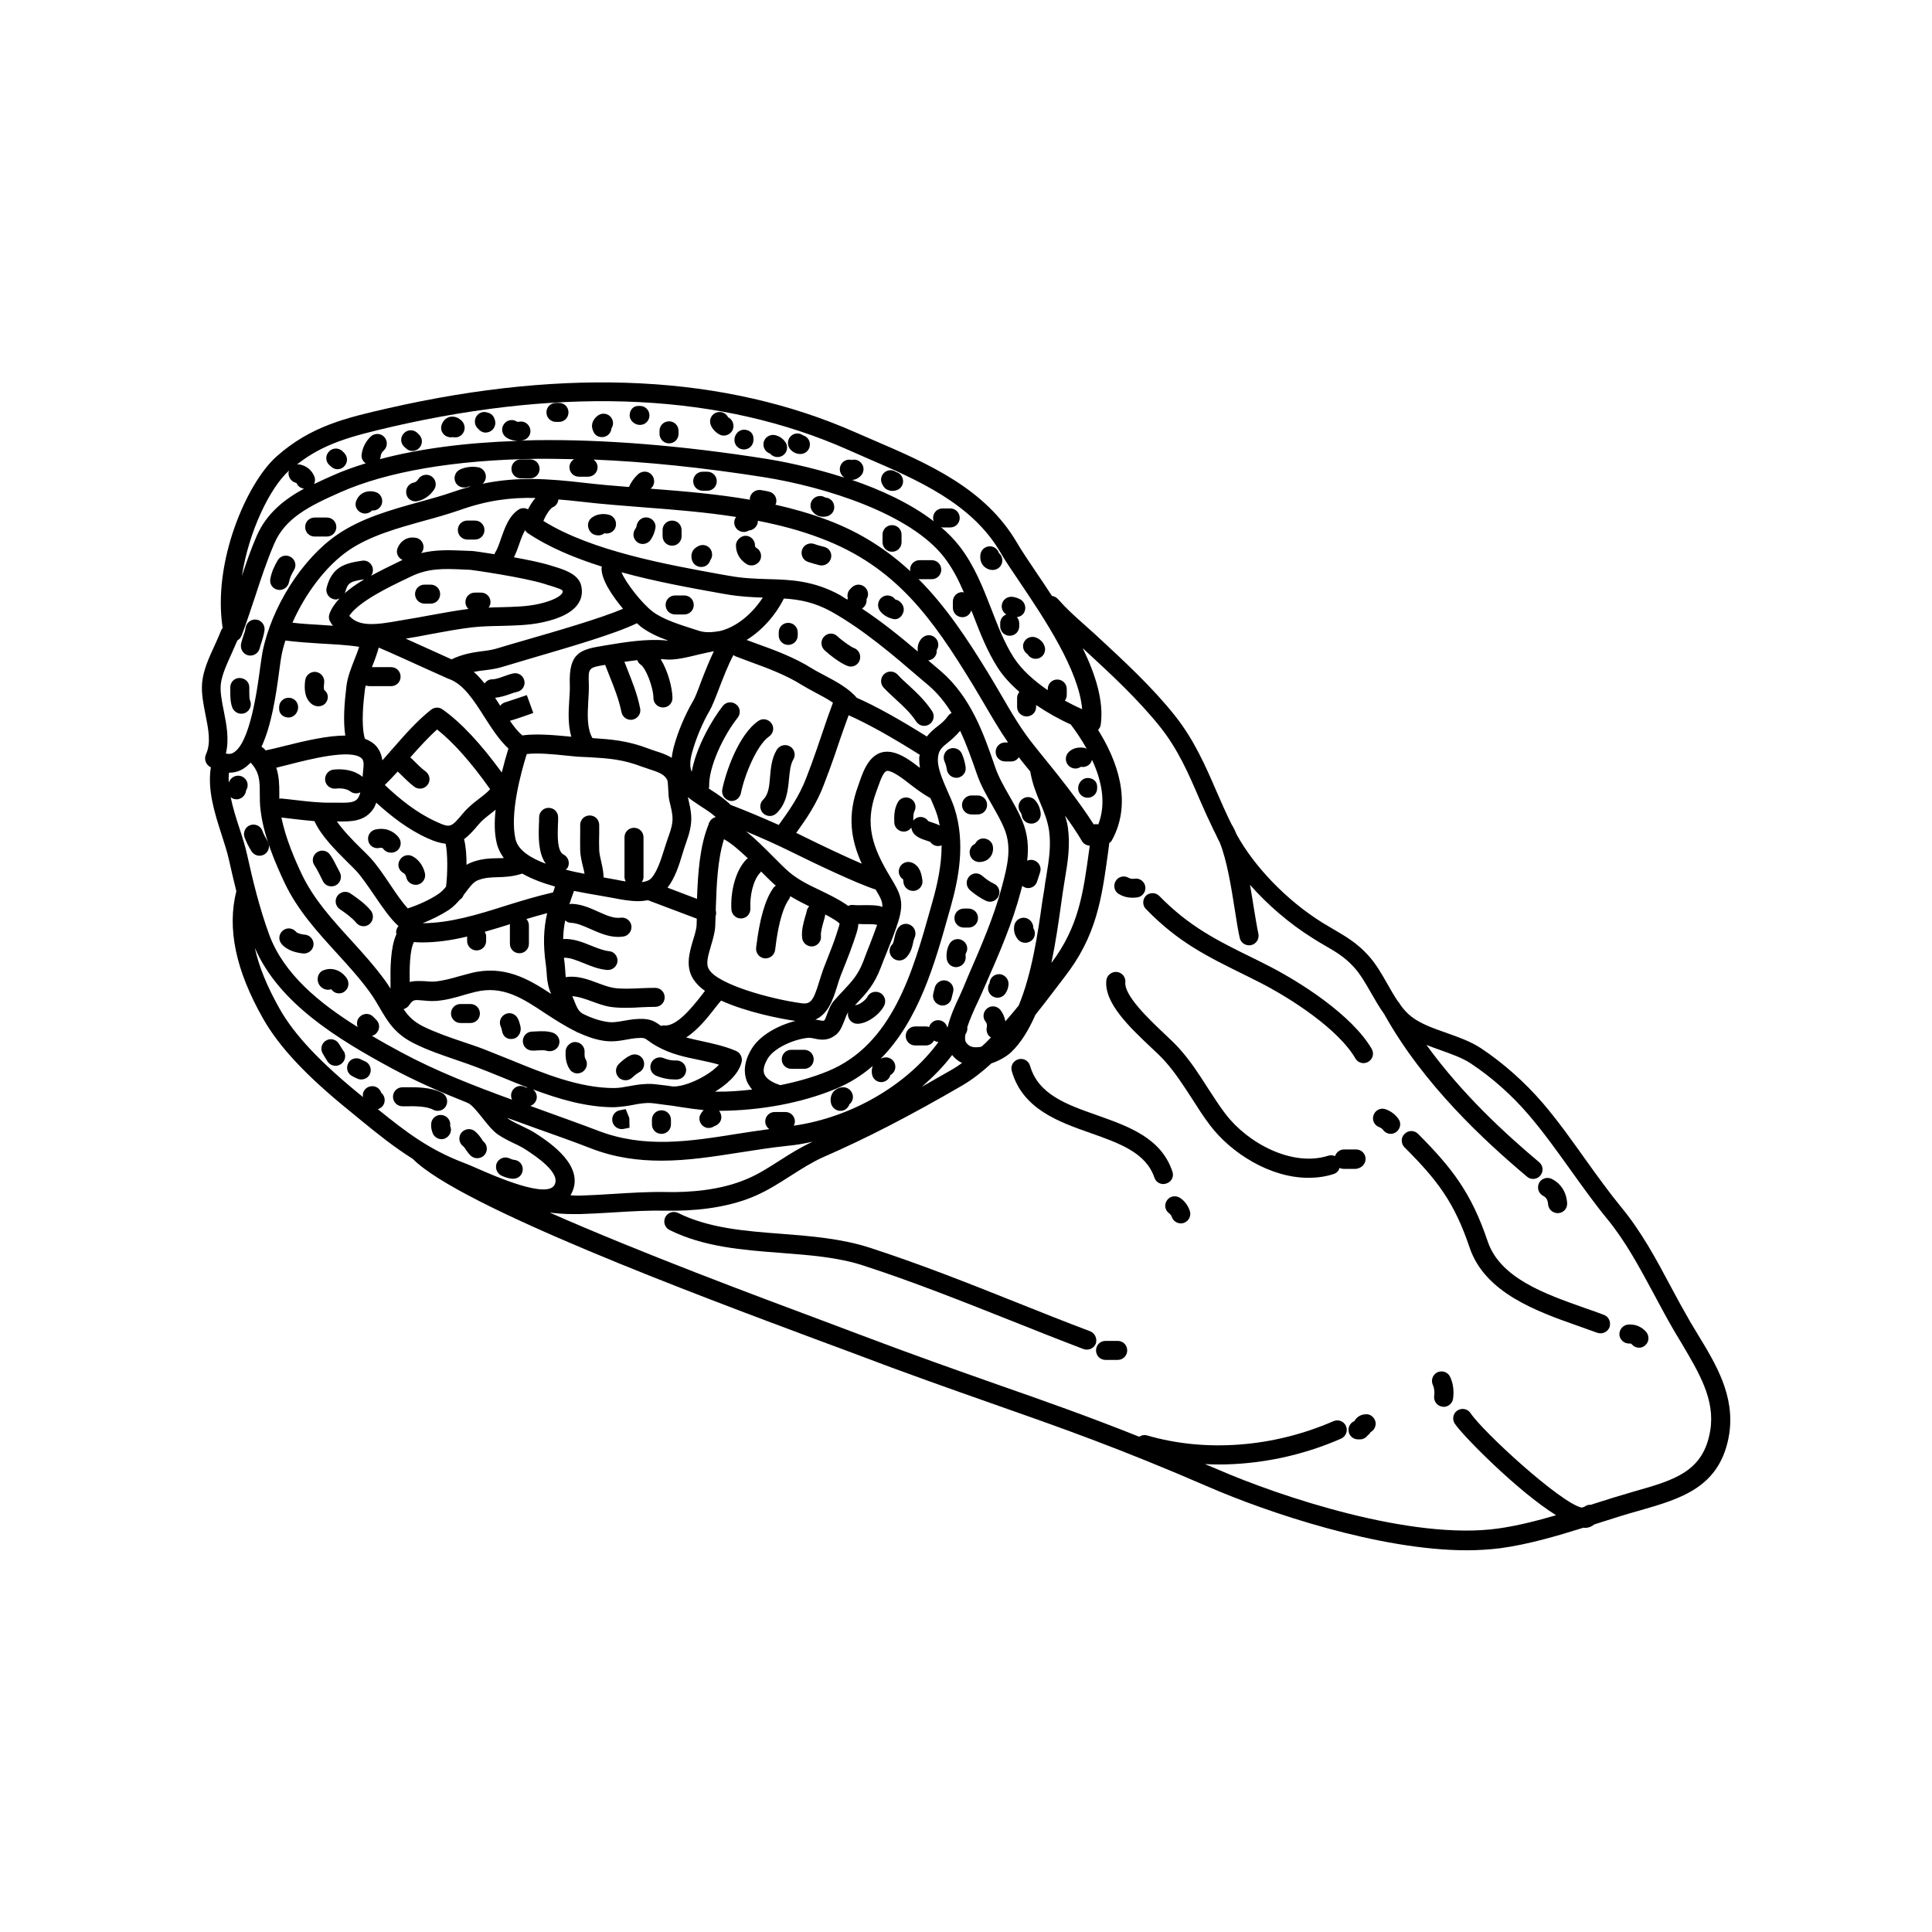 <?xml version="1.0" encoding="UTF-8"?>
<!-- Uploaded to: ICON Repo, www.svgrepo.com, Generator: ICON Repo Mixer Tools -->
<svg fill="#000000" width="800px" height="800px" version="1.1" viewBox="144 144 512 512" xmlns="http://www.w3.org/2000/svg">
 <g>
  <path d="m593.91 497.59-1.914-3.176c-1.863-3.223-3.629-6.449-5.34-9.672-3.777-7.106-7.707-14.41-13.047-20.859-3.324-4.082-6.449-8.414-9.473-12.645-3.527-4.938-7.152-10.078-11.285-14.914-4.734-5.492-10.379-10.531-16.273-14.461-2.769-1.863-6.144-3.023-9.371-4.18-3.477-1.211-6.699-2.367-9.117-4.231-1.211-0.906-2.215-2.066-3.125-3.375-0.051-0.102-0.102-0.203-0.152-0.301-0.102-0.152-0.203-0.25-0.352-0.402-0.957-1.41-1.863-2.973-2.769-4.586-1.512-2.672-3.125-5.492-5.238-7.758-2.922-3.176-5.793-4.836-8.867-6.648-1.008-0.605-2.066-1.211-3.223-1.914-9.422-5.894-17.984-14.812-22.672-23.375-0.402-1.008-0.855-1.914-1.359-2.719-1.41-2.871-2.719-5.793-3.93-8.613-2.922-6.75-5.945-13.703-11.035-20.102-5.996-7.559-13.652-14.609-20.402-20.859l-0.707-0.656c-1.008-0.906-2.016-1.812-2.973-2.672-2.469-2.168-4.734-4.231-6.902-6.699-0.453-0.504-1.008-0.754-1.613-0.855-1.461-2.215-2.871-4.383-4.231-6.348-2.016-3.023-3.828-5.644-5.039-7.758-8.414-14.359-23.375-20.859-37.887-27.105l-4.887-2.117c-34.309-15.164-75.973-17.332-123.89-6.398-10.984 2.519-20.504 4.684-29.625 12.848-7.809 7.004-16.93 27.809-14.207 45.395-0.152 0.203-0.301 0.402-0.402 0.605-0.453 1.211-1.059 2.519-1.664 3.879-1.512 3.273-3.074 6.648-3.375 10.027-0.25 2.82 0.352 5.691 0.906 8.516 0.754 3.828 1.512 7.406 0.102 10.48-0.504 1.16-0.102 2.469 0.906 3.176 0.152 0.102 0.25 0.102 0.402 0.203-0.957 5.996 1.008 12.191 2.82 17.785 0.754 2.367 1.512 4.637 1.965 6.699 0.605 2.719 1.258 5.543 1.965 8.363-2.469 9.875-0.203 20.906 7.055 33.703 4.231 7.508 11.539 15.316 23.023 24.586l2.57 2.117c4.734 3.879 9.117 7.406 14.105 10.531 12.445 12.645 76.023 36.324 106.66 47.762 3.879 1.461 7.203 2.672 9.773 3.629 14.559 5.543 25.945 9.523 36.93 13.402 18.238 6.398 34.008 11.941 57.586 22.168 15.418 6.699 45.191 16.777 68.367 16.777 3.125 0 6.098-0.203 8.969-0.555 7.356-1.008 14.762-3.176 22.016-5.441 0.051 0 0.152 0.051 0.25 0.051h0.352c0.855-0.051 1.613-0.402 2.215-0.906 0.453-0.152 0.957-0.301 1.41-0.453 3.578-1.16 7.106-2.266 10.578-3.223 11.035-3.176 21.512-6.144 23.781-20.305 1.516-10.148-3.473-18.41-8.359-26.422zm-345.96-240.52c46.805-10.73 87.41-8.664 120.71 6.098l4.938 2.168c13.754 5.945 27.961 12.09 35.52 25.039 1.258 2.215 3.125 4.938 5.238 8.062 6.348 9.422 15.566 23.176 16.426 33.504-1.512-0.656-3.023-1.41-4.586-2.266 0.301-0.402 0.504-0.906 0.504-1.461v-1.613c0-1.41-1.109-2.519-2.519-2.519-1.41 0-2.519 1.109-2.519 2.519v0.301c-3.68-2.519-7.004-5.492-9.02-8.664-2.469-3.879-4.133-8.16-5.894-12.746-2.215-5.691-4.484-11.586-8.465-16.727-1.41-1.812-3.074-3.527-4.938-5.09 0.152 0.051 0.301 0.102 0.453 0.102h2.016c1.41 0 2.519-1.109 2.519-2.519s-1.109-2.519-2.519-2.519h-2.016c-1.41 0-2.519 1.109-2.519 2.519 0 0.301 0.051 0.605 0.203 0.906-6.297-4.836-14.207-8.414-21.715-10.984 0.656 0 1.512-0.25 2.367-1.109 0.957-1.008 0.957-2.57-0.051-3.527-0.656-0.656-1.512-0.855-2.367-0.656-0.605-0.152-1.211-0.102-1.812 0.203-1.211 0.656-1.715 2.168-1.059 3.426 0.25 0.453 0.555 0.805 0.906 1.059-9.422-3.023-17.785-4.535-20.707-4.988-22.418-3.527-42.926-5.188-61.062-4.938-1.461 0-2.922 0.102-4.332 0.152 0.301 0 0.605-0.051 0.906-0.102 1.359-0.301 2.266-1.613 1.965-2.973s-1.613-2.266-2.973-1.965c-0.152 0.051-0.402 0.051-0.605-0.051-1.16-0.754-2.719-0.402-3.477 0.805-0.754 1.16-0.402 2.719 0.805 3.477 0.855 0.555 1.863 0.805 2.922 0.855-14.055 0.453-26.25 2.117-36.527 4.836 0.102-0.203 0.203-0.453 0.203-0.707 0.051-0.605 0.352-1.211 0.855-1.613 1.008-0.957 1.059-2.519 0.102-3.578-0.957-1.008-2.519-1.059-3.578-0.102-1.359 1.309-2.215 3.023-2.418 4.836-0.102 0.957 0.352 1.762 1.109 2.266-3.125 0.957-6.098 2.016-8.766 3.223-1.613 0.707-3.273 1.461-4.938 2.266 0.301-0.605 0.352-1.359 0.051-2.066-0.707-1.664-2.066-2.769-3.879-3.125-0.25-0.051-0.504 0-0.707 0 7.062-5.578 14.418-7.492 25.25-10.012zm-27.406 11.691c0.051-0.051 0.102-0.051 0.102-0.102-0.051 0.102-0.102 0.203-0.152 0.352-0.25 1.359 0.707 2.719 2.066 2.973l0.051 0.102c0.352 0.805 1.109 1.309 1.965 1.41-5.188 2.82-9.977 6.551-12.594 12.645-1.512 3.477-2.719 7.004-3.879 10.531 1.809-11.84 7.453-23.43 12.441-27.91zm-15.066 48.211c0.504-1.109 0.957-2.168 1.41-3.223 0 0 0.051 0 0.051-0.051 0.152-0.102 0.25-0.152 0.352-0.25 0.102-0.102 0.25-0.203 0.352-0.352 0.102-0.152 0.203-0.25 0.25-0.453 0.051-0.102 0.102-0.152 0.152-0.25 1.309-3.426 2.418-6.902 3.578-10.328 1.512-4.637 3.074-9.371 5.039-13.957 2.871-6.75 9.117-9.926 17.531-13.652 12.395-5.492 30.328-8.566 51.891-8.867 3.273-0.051 6.699 0.051 10.078 0.102-0.754 0.453-1.258 1.211-1.258 2.117 0 1.41 1.109 2.519 2.519 2.519h2.418c1.41 0 2.519-1.109 2.519-2.519 0-0.855-0.453-1.562-1.059-2.016 13.855 0.555 28.918 2.117 44.988 4.637 16.574 2.621 39.094 9.773 47.961 21.312 2.168 2.82 3.777 5.945 5.188 9.27-0.152 0-0.25-0.102-0.402-0.102-1.41 0-2.519 1.109-2.519 2.519v1.613c0 1.41 1.109 2.519 2.519 2.519 1.16 0 2.066-0.754 2.367-1.812 0.203 0.504 0.402 1.008 0.605 1.512 1.762 4.586 3.629 9.32 6.348 13.602 1.461 2.316 3.477 4.484 5.793 6.5-0.352 0.453-0.605 0.957-0.605 1.562v2.418c0 1.41 1.109 2.519 2.519 2.519s2.519-1.109 2.519-2.519v-0.504c2.973 2.016 6.098 3.777 9.168 5.141 1.359 1.812 2.871 3.981 4.231 6.449-0.152-0.051-0.301-0.152-0.453-0.203-1.715-0.352-3.375 0.051-4.383 1.16-0.957 1.008-0.906 2.621 0.102 3.578 0.504 0.453 1.109 0.707 1.715 0.707 0.504 0 1.059-0.152 1.461-0.453h0.051c1.309 0.25 2.621-0.555 2.922-1.863 2.469 5.289 3.879 11.438 1.664 17.129-0.402-0.102-0.805-0.102-1.211 0-4.031-6.348-9.621-13.301-14.258-18.992l-1.211-1.512c-3.68-4.484-6.297-9.07-9.117-13.906-1.059-1.812-2.117-3.629-3.223-5.441-5.691-9.32-11.387-17.938-18.641-25.191 0.102 0 0.203 0.051 0.301 0.051h3.223c1.41 0 2.519-1.109 2.519-2.519s-1.109-2.519-2.519-2.519h-3.223c-1.41 0-2.519 1.109-2.519 2.519 0 0.152 0.051 0.301 0.102 0.453-5.945-5.492-12.898-10.176-21.816-13.551-4.637-1.762-9.32-3.074-14.008-4.133 0.051-0.102 0.203-0.203 0.203-0.352 0.352-1.359-0.402-2.719-1.762-3.074-0.805-0.203-1.562-0.352-2.367-0.453-1.359-0.152-2.621 0.805-2.82 2.168 0 0.152 0 0.25 0.051 0.402-8.766-1.512-17.633-2.266-26.348-2.922 0.051-0.051 0.051-0.102 0.102-0.102 1.059-0.906 1.109-2.519 0.203-3.578s-2.519-1.109-3.578-0.203c-1.059 0.957-1.914 2.168-2.469 3.426-3.981-0.301-7.961-0.656-11.891-1.109-9.574-1.109-17.633-1.664-26.902 0.25 0.453-0.352 0.754-0.906 0.855-1.512 0.203-1.359-0.707-2.672-2.117-2.871-1.613-0.25-3.273-0.051-4.684 0.605-1.258 0.555-1.812 2.066-1.258 3.324 0.402 0.906 1.359 1.461 2.316 1.461 0.352 0 0.707-0.051 1.059-0.203 0.152-0.102 0.402-0.051 0.605-0.051-1.512 0.402-3.125 0.906-4.734 1.461-2.871 1.008-5.894 1.812-8.969 2.672-7.457 2.066-15.164 4.231-21.512 8.566-9.371 6.398-17.531 19.246-19.902 31.285-0.152 0.805-0.301 2.066-0.555 3.68-0.754 5.691-2.719 20.809-7.356 22.973-0.203 0.102-0.754 0.352-1.762 0.102 0.906-3.828 0.152-7.707-0.555-11.234-0.504-2.57-1.008-4.988-0.805-7.055 0.25-2.527 1.66-5.5 2.969-8.426zm204.95 97.691c-0.203-1.16-0.656-2.215-1.359-3.074-0.906-1.059-2.469-1.211-3.527-0.301-1.059 0.906-1.211 2.469-0.301 3.527 0.102 0.152 0.453 0.555 0.25 1.512-0.203 1.059 0.25 2.066 1.109 2.621-0.805 0.855-1.613 1.664-2.469 2.418-0.656 0.152-1.309 0.203-1.965 0.152-1.008-0.102-1.664-0.555-2.168-1.309-0.301-0.453-0.301-1.211-0.152-2.117 0.102-0.152 0.203-0.25 0.25-0.402 0.25-0.504 0.301-1.008 0.25-1.512 0.707-2.168 1.812-4.586 2.469-5.996 0.352-0.754 0.707-1.461 0.957-2.066l1.512-3.426c3.477-7.91 7.055-16.121 9.27-24.586 0.102-0.453 0.25-0.906 0.352-1.359 0.203 0.203 0.453 0.352 0.754 0.453 0.25 0.102 0.555 0.152 0.805 0.152 1.059 0 2.016-0.656 2.367-1.715l0.805-2.469c0.453-1.309-0.301-2.719-1.613-3.176-0.656-0.203-1.258-0.152-1.812 0.102 0.402-3.375 0.25-6.902-1.309-10.578-1.008-2.418-2.266-4.586-3.477-6.699-1.461-2.57-2.82-4.938-3.727-7.609-2.973-8.664-6.398-18.488-14.359-25.34l-1.965-1.664c-0.453-0.402-0.957-0.805-1.41-1.211 0.152 0 0.25 0 0.402-0.051 1.211-0.301 2.016-1.461 1.863-2.672 0.656-0.957 0.555-2.316-0.301-3.176-0.957-1.008-2.57-1.008-3.578 0-0.957 0.957-1.309 2.215-1.109 3.578-4.734-4.031-9.621-7.961-14.812-11.387 0.707-0.453 1.211-1.211 1.211-2.117l0.012-0.402c0.605-0.957 0.504-2.215-0.352-3.074-1.008-1.008-2.57-1.008-3.578 0l-0.402 0.402c-0.656 0.656-0.855 1.562-0.656 2.418-0.051 0.152-0.051 0.25-0.102 0.402-0.656-0.352-1.258-0.805-1.863-1.16-7.106-3.93-13.301-4.133-19.246-4.281-3.176-0.102-6.5-0.203-10.078-0.855l-1.762-0.301c-14.762-2.672-34.762-6.246-47.609-14.258 0.754-1.863 1.914-3.375 2.469-3.629 0.906-0.352 1.41-1.211 1.512-2.066 2.016 0.152 4.031 0.352 6.195 0.605 5.543 0.656 11.184 1.059 16.777 1.512 7.961 0.605 16.121 1.258 24.133 2.519-0.152 0.203-0.301 0.402-0.352 0.605-0.504 1.309 0.203 2.769 1.512 3.223 0.301 0.102 0.605 0.152 0.855 0.152 0.504 0 0.957-0.152 1.359-0.402 1.008-0.051 1.914-0.754 2.266-1.762 0.102-0.25 0.102-0.555 0.102-0.805 5.691 1.109 11.336 2.57 16.828 4.684 19.852 7.508 29.523 21.363 40.102 38.691 1.109 1.812 2.117 3.578 3.176 5.34 1.914 3.273 3.879 6.648 6.195 10.027h-0.754c-1.41 0-2.519 1.109-2.519 2.519 0 1.41 1.109 2.519 2.519 2.519h1.613c0.855 0 1.562-0.453 2.016-1.109 0.152 0.203 0.301 0.402 0.504 0.656l1.211 1.512c0.402 0.504 0.855 1.059 1.309 1.613 0.504 3.023 1.512 5.644 2.57 8.113 1.059 2.519 2.016 4.887 2.418 7.559 0.555 4.18-0.051 7.859-0.754 12.141-0.203 1.059-0.352 2.117-0.504 3.273l-0.605 3.777c-1.109 8.012-2.719 18.793-6.195 27.156-1.16 1.406-2.32 2.82-3.531 4.18zm-124.34 29.773c-1.211-0.805-2.519-1.41-3.879-2.066-1.258-0.605-2.418-1.16-3.426-1.812-0.102-0.102-0.25-0.203-0.352-0.301 2.57 0.906 5.141 1.863 7.656 2.769 4.938 1.762 9.824 3.477 14.609 5.34 6.246 2.418 12.445 3.223 18.59 3.223 7.055 0 13.957-1.109 20.758-2.168 4.133-0.656 8.363-1.309 12.594-1.762 2.266-0.203 4.535-0.605 6.75-1.109-3.074 1.41-5.945 3.176-8.664 4.938-2.871 1.812-5.543 3.578-8.516 4.836-7.203 3.176-15.668 3.68-21.41 3.578-4.734-0.102-9.672 0.203-14.41 0.504-3.023 0.203-5.996 0.352-8.969 0.453-0.805 0-1.512-0.051-2.266-0.102 0.051-0.102 0.102-0.152 0.152-0.203 4.082-7.352-5.539-13.699-9.219-16.117zm-42.367-30.176-0.805-0.805c-0.957-1.008-2.57-1.008-3.578 0-0.754 0.707-0.906 1.812-0.555 2.719-10.277-6.398-19.598-14.105-23.426-24.434-2.57-7.004-4.332-14.258-5.844-21.109-0.504-2.316-1.258-4.684-2.066-7.152-0.906-2.719-1.762-5.492-2.316-8.211 0.453 0.352 0.957 0.555 1.562 0.555 0.152 0 0.352 0 0.504-0.051 1.109-0.25 1.914-1.211 2.016-2.316 0.605-0.906 0.555-2.168-0.203-3.023-0.906-1.059-2.519-1.16-3.578-0.25-0.402 0.352-0.605 0.754-0.805 1.211-0.051-0.906-0.051-1.762 0.051-2.621 1.211 0 2.266-0.25 3.074-0.656 1.008-0.453 1.863-1.211 2.672-2.016 2.367 2.57 2.418 4.785 2.418 8.062 0 1.512 0 3.074 0.25 4.836 0.855 6.852 4.031 14.055 6.297 18.895 3.477 7.356 8.816 13.148 13.906 18.742 3.176 3.477 6.144 6.75 8.766 10.379 1.008 1.41 1.812 2.769 2.57 4.082 2.066 3.527 3.981 6.852 9.02 9.371 3.578 1.812 7.508 3.125 11.285 4.434 1.812 0.605 3.629 1.258 5.391 1.914 2.266 0.855 4.586 1.812 6.953 2.769 2.215 0.906 4.434 1.812 6.648 2.672-0.203-0.051-0.402-0.051-0.605-0.051-1.008-0.656-2.367-0.555-3.223 0.402-0.707 0.754-0.855 1.914-0.402 2.82-10.125-3.68-20.305-7.656-29.523-12.645-2.519-1.359-5.09-2.769-7.609-4.281 0.402-0.102 0.805-0.301 1.109-0.605 1.051-1.07 1.051-2.629 0.047-3.637zm42.168-138.3c-0.754 0.906-1.41 1.914-1.965 3.023-0.805-0.453-1.812-0.453-2.621 0.152-2.519 1.762-3.527 4.785-4.484 7.457-0.504 1.512-1.008 2.922-1.613 3.879-0.102 0.102-0.102 0.25-0.152 0.402-3.176-0.504-5.594-0.855-5.945-0.855l-2.519-0.102c-3.68-0.152-7.203-0.25-10.984 0.656 0.301-0.352 0.555-0.754 0.605-1.258 0.203-1.359-0.754-2.672-2.168-2.82-2.066-0.301-3.879 0.754-4.684 2.769-0.504 1.258 0.102 2.57 1.309 3.125l-1.461 0.707c-2.316 1.109-4.637 2.266-6.852 3.477 0.352-0.504 0.555-1.16 0.453-1.863-0.203-1.359-1.461-2.367-2.871-2.117-4.434 0.656-7.91 1.562-9.371 7.106-0.352 1.359 0.453 2.719 1.812 3.074 0.203 0.051 0.402 0.102 0.656 0.102 0.352 0 0.656-0.203 0.957-0.301-1.211 1.309-2.168 2.672-2.672 4.082-0.25 0.707-0.203 1.461 0.203 2.117 0.203 0.402 0.453 0.707 0.707 1.059-0.957-0.051-1.965-0.152-2.922-0.203-2.57-0.152-5.238-0.301-7.809-0.605 3.426-7.758 8.918-15.062 14.863-19.145 5.644-3.879 12.949-5.894 20-7.859 3.176-0.855 6.297-1.762 9.27-2.769 7.512-2.684 13.707-3.441 20.258-3.289zm102.22 48.012 1.965 1.664c2.469 2.117 4.434 4.586 6.098 7.305-0.352 0.203-0.656 0.402-0.906 0.754-0.855 1.258-1.863 2.066-2.922 2.871-0.957 0.754-1.914 1.562-2.719 2.621-7.305-4.586-13.551-8.062-18.59-10.277-2.016-2.418-5.391-4.281-8.465-5.894-1.211-0.656-2.418-1.258-3.375-1.863-4.637-2.922-9.824-4.836-14.863-6.648l-2.469-0.906c4.133-2.57 7.656-6.551 9.875-10.984 4.18 0.25 8.113 1.008 12.594 3.477 8.512 4.785 16.27 11.434 23.777 17.883zm11.031 82.121c-0.25 0.555-0.555 1.211-0.855 1.914-1.16 2.418-2.469 5.34-3.125 8.113-0.051 0.051-0.102 0.102-0.102 0.203-0.051-0.051 0-0.102-0.051-0.152-0.301-1.059-1.258-1.812-2.418-1.812-1.109 0-2.066 0.754-2.367 1.812-0.25-0.102-0.555-0.152-0.855-0.152h-2.82c-1.41 0-2.519 1.109-2.519 2.519 0 1.41 1.109 2.519 2.519 2.519h2.82c0.957 0 1.715-0.555 2.168-1.309 0.352 0.25 0.754 0.352 1.16 0.402-8.312 11.387-23.074 20-38.34 22.168 0.152-0.352 0.301-0.707 0.301-1.109 0-1.41-1.109-2.519-2.519-2.519h-2.82c-1.41 0-2.519 1.109-2.519 2.519 0 0.855 0.453 1.562 1.059 2.016-2.871 0.402-5.742 0.805-8.516 1.258-12.645 2.016-24.535 3.879-36.777-0.805-4.836-1.863-9.773-3.578-14.711-5.391-1.109-0.402-2.215-0.805-3.324-1.211 1.211-0.402 1.965-1.664 1.664-2.922-0.152-0.605-0.504-1.109-0.957-1.461 7.004 2.621 14.156 4.734 21.512 4.734 1.715-0.102 3.426-0.301 4.938-0.605 0.957-0.203 1.863-0.352 2.871-0.453 1.512-0.152 2.215-0.051 3.68 0.152l1.863 0.25c1.512 0.152 3.023 0.402 4.586 0.656 1.914 0.301 3.828 0.555 5.793 0.754-0.504 0.504-1.008 1.258-1.109 1.863-0.203 1.359 0.754 2.672 2.117 2.871h0.352c0.555 0 1.109-0.203 1.512-0.504 0.805-0.25 1.461-0.855 1.715-1.664 0.25-0.855 0-1.715-0.504-2.367 10.934-0.051 21.816-2.066 30.832-5.793 3.777-1.562 7.055-3.629 9.875-6.098-0.203 0.605-0.352 1.359-0.152 2.316 0.25 1.16 1.258 1.965 2.418 1.965 0.152 0 0.352 0 0.504-0.051 0.957-0.203 1.715-0.957 1.914-1.812 0.855-0.453 1.41-1.41 1.309-2.418-0.102-1.359-1.359-2.418-2.719-2.266-0.504 0.051-0.805 0.203-1.16 0.352 10.125-10.176 14.41-25.441 18.035-38.391l0.555-1.965c2.016-7.203 3.981-16.727 0.957-26.098-0.453-1.359-1.109-2.871-1.812-4.434-1.258-2.871-2.672-6.098-2.57-8.516 0.102-2.367 1.008-3.074 2.769-4.484 0.957-0.754 2.066-1.762 3.125-3.023 1.715 3.629 3.074 7.508 4.383 11.285 1.059 3.125 2.621 5.844 4.133 8.465 1.16 2.066 2.316 4.031 3.176 6.144 2.117 5.039 0.805 10.027-0.605 15.367-2.117 8.062-5.644 16.121-9.02 23.879zm-147.77-108.57 1.562-0.754c4.586-2.215 8.664-2.066 13.402-1.863l2.316 0.102c0.152 0 13.906 1.914 19.801 3.777l0.754 0.25c0.855 0.25 3.426 1.008 3.828 1.41 0.152 0.402 0.051 0.605-0.051 0.754-0.453 0.805-2.418 2.016-6.297 2.871-3.223 0.707-6.602 0.754-10.227 0.855-1.008 0-2.016 0.051-2.973 0.102 0.301-0.402 0.504-0.906 0.504-1.461 0-1.41-1.109-2.519-2.519-2.519h-1.613c-1.41 0-2.519 1.109-2.519 2.519 0 0.707 0.301 1.359 0.805 1.812-3.527 0.453-7.004 1.109-10.379 1.715-1.914 0.352-3.777 0.707-5.691 1.008l-2.066 0.352c-6.398 1.16-10.883 1.715-13.453-1.258 2.523-3.777 10.684-7.707 14.816-9.672zm-16.172 3.828c0.102-0.152 0.25-0.25 0.301-0.453 0.656-2.418 1.211-2.82 5.039-3.375-2.016 1.211-3.828 2.469-5.34 3.828zm5.441 38.238c-1.008-3.828-0.301-9.875 0.102-13.148 0.051-0.25 0.152-0.555 0.203-0.805 0.301 0.152 0.656 0.203 1.008 0.203h5.691c1.41 0 2.519-1.109 2.519-2.519 0-1.41-1.109-2.519-2.519-2.519h-5.09c0.051-0.102 0.051-0.152 0.102-0.25 0.656-1.613 1.258-3.273 1.715-4.938 3.324 1.41 8.715 3.879 12.395 5.543 2.922 1.309 5.34 2.418 6.047 2.719h0.102l0.051 0.051c3.828 1.309 6.699 5.793 9.473 10.176 1.914 2.973 3.879 6.047 6.297 8.262-0.605 1.965-1.211 4.133-1.762 6.348-5.594-7.656-10.781-13.25-15.719-16.727-0.906-0.656-2.117-0.605-3.023 0.102-3.629 2.871-6.801 6.449-9.824 9.926-0.301 0.352-0.605 0.656-0.906 1.008-0.051 0.051-0.102 0.051-0.102 0.102-0.051 0.051-0.051 0.102-0.051 0.102-0.656 0.754-1.359 1.512-2.016 2.266-0.301-2.168-1.309-3.578-2.266-4.383-0.656-0.555-1.461-0.957-2.316-1.309-0.109-0.105-0.059-0.156-0.109-0.207zm72.145-30.43c0.453 0.402 0.855 0.754 1.16 1.008 2.016 1.512 4.535 2.672 7.106 3.578h-0.402c-5.09-0.555-11.488 0.504-15.719 1.211l-0.906 0.152c-6.297 1.008-9.32 1.863-9.02 10.328 0.051 1.359-0.051 2.769-0.152 4.231-0.203 3.074-0.352 6.449 0.555 9.574-0.352-0.051-0.656-0.051-1.008-0.102-3.777-0.352-8.363-0.754-11.992-0.25-1.16-1.008-2.215-2.316-3.273-3.879h0.051c2.016-0.605 4.18-1.359 6.144-2.066l-1.715-4.734c-1.812 0.605-3.981 1.359-5.894 1.965-0.504 0.152-0.855 0.504-1.16 0.855-0.453-0.707-0.906-1.41-1.359-2.117 1.461-0.152 2.769-0.555 3.879-0.957 0.656-0.25 1.309-0.453 1.965-0.605 1.359-0.301 2.215-1.613 1.914-2.973-0.301-1.359-1.613-2.215-2.973-1.914-0.906 0.203-1.715 0.504-2.57 0.805-1.109 0.402-2.066 0.754-3.074 0.754-0.805 0.051-1.512 0.453-1.914 1.109-0.906-1.109-1.812-2.168-2.871-3.074 1.008-0.203 2.016-0.352 3.023-0.453 1.562-0.203 3.023-0.402 4.484-0.855 1.965-0.605 4.637-1.359 7.609-2.266 9.977-2.926 22.219-6.449 28.113-9.324zm78.395 73.559-0.555 1.965c-4.734 16.93-10.176 36.172-27.207 43.176-3.879 1.613-8.211 2.82-12.695 3.727-0.051-0.051-0.102-0.102-0.203-0.102-2.117-0.707-3.527-1.715-3.981-2.871-0.504-1.309 0.25-2.922 0.906-4.082 1.715-2.82 6.852-5.09 10.629-5.492 0.605-0.051 1.16 0.051 1.812 0.203 1.41 0.301 3.527 0.754 5.742-1.109 1.109-0.906 1.613-2.367 2.168-3.727 0.25-0.656 0.605-1.613 0.805-1.863 0.051-0.102 0.102-0.152 0.203-0.203-0.051 0.152-0.102 0.301-0.102 0.504 0.051 1.359 1.16 2.469 2.519 2.469h0.051c2.672-0.051 5.945-2.57 7.055-4.836 0.605-1.258 0.102-2.769-1.109-3.375-1.258-0.605-2.769-0.152-3.375 1.109-0.402 0.805-2.016 1.965-2.672 2.066-0.203 0-0.402 0.102-0.605 0.152 0.152-0.203 0.352-0.402 0.555-0.605 2.418-2.57 4.535-4.785 6.297-9.422 0.504-1.359 1.059-2.719 1.613-4.082 1.059-2.621 2.117-5.289 2.973-7.961 1.762-5.543 0.555-7.609-2.117-12.043-4.684-7.758-6.801-13.906-3.727-22.32l0.453-1.258c1.059-3.074 1.812-4.684 2.82-4.434 1.512 0.25 3.879 2.066 5.945 3.68 1.715 1.309 3.426 2.57 5.188 3.527 0 0.051 0 0.051 0.051 0.102 0.605 1.41 1.211 2.769 1.613 3.981 0.352 1.059 0.605 2.117 0.805 3.176-0.656-0.352-1.359-0.605-2.016-0.805-0.301-0.102-0.707-0.25-1.008-0.352-0.453-0.656-1.211-1.109-2.066-1.109-0.805 0-1.461 0.402-1.914 0.957 0-0.906 0-1.863 0.301-2.469 0.656-1.258 0.152-2.769-1.059-3.375-1.258-0.656-2.769-0.152-3.375 1.059-0.957 1.762-0.957 3.68-0.906 5.289 0.051 1.359 1.16 2.418 2.519 2.418h0.102c0.805-0.051 1.461-0.453 1.914-1.059 0.203 2.117 2.367 2.922 3.981 3.426 0.301 0.102 0.707 0.25 1.008 0.352 0.453 0.656 1.211 1.109 2.066 1.109 0.352 0 0.656-0.051 0.957-0.203 0.008 5.289-1.152 10.426-2.359 14.711zm-57.535 50.582h-0.152c2.418-1.461 6.246-4.332 7.055-7.91 0.25-1.16-0.352-2.367-1.461-2.871-2.922-1.258-5.945-1.914-8.918-2.57-1.512-0.301-2.922-0.656-4.332-1.008 3.125-2.016 5.742-5.34 7.859-8.062 0.504-0.656 0.957-1.211 1.41-1.715 6.75 3.074 15.719 4.836 19.699 5.391-4.434 1.109-9.371 3.727-11.586 7.356-2.316 3.777-2.016 6.648-1.359 8.465 0.25 0.707 0.805 1.562 1.461 2.367-3.18 0.355-6.402 0.609-9.676 0.559zm-90.688-74.969c0.301-0.453 0.555-1.059 0.754-1.613 3.879 3.527 8.414 7.106 13.703 9.473 1.863 0.855 3.375 1.258 4.684 1.41 0.555 2.367 0.555 8.012 0.102 11.387-0.605 0.754-1.258 1.41-2.016 1.914-2.215 1.512-5.188 2.871-8.113 3.828-1.461-1.562-3.125-3.981-4.734-6.398-1.762-2.621-3.578-5.289-5.289-7.106-0.707-0.754-1.512-1.562-2.367-2.367-2.215-2.168-4.684-4.734-6.398-7.152h0.453c3.277 0.004 6.906 0.051 9.223-3.375zm6.449-9.875 0.402 0.402c1.309 1.258 2.621 2.621 3.981 3.629 0.453 0.352 1.008 0.504 1.512 0.504 0.754 0 1.512-0.352 2.016-1.008 0.855-1.109 0.605-2.672-0.504-3.527-1.109-0.805-2.316-2.016-3.477-3.176-0.203-0.203-0.402-0.402-0.605-0.555 2.266-2.57 4.637-5.188 7.106-7.406 4.332 3.426 8.969 8.664 14.055 15.82-0.855 0.957-1.863 1.715-2.922 2.519-1.309 1.008-2.82 2.168-4.18 3.777-3.324 3.981-3.426 4.031-7.305 2.266-5.188-2.367-9.672-6.047-13.504-9.672 1.16-1.152 2.316-2.363 3.426-3.574zm54.965-28.262c0.402 1.059 0.805 2.066 1.211 3.074 1.258 3.125 2.418 6.098 3.125 9.473 0.25 1.211 1.309 2.016 2.469 2.016 0.152 0 0.352 0 0.504-0.051 1.359-0.301 2.266-1.613 1.965-2.973-0.754-3.828-2.066-7.004-3.375-10.328-0.25-0.656-0.504-1.359-0.805-2.016 1.109-0.152 2.266-0.301 3.426-0.453 0.152 0.453 0.453 0.906 0.906 1.211 1.309 0.855 3.324 5.793 3.375 8.867 0 1.359 1.16 2.469 2.519 2.469h0.051c1.41 0 2.519-1.16 2.469-2.57-0.051-2.719-1.211-7.152-3.125-10.227 0.352 0 0.707 0 1.008 0.051 2.672 0.301 5.844-0.504 9.168-1.309 1.309-0.301 2.621-0.605 3.93-0.855-1.059 2.168-2.168 4.887-3.426 8.16-0.754 2.066-1.562 4.18-2.066 4.988-2.168 3.727-4.082 8.211-5.188 12.395-0.25 1.008-0.402 1.863-0.504 2.719-1.359-0.855-2.871-1.359-4.332-1.812-0.605-0.203-1.211-0.402-1.863-0.656-5.594-2.117-9.723-2.418-14.812-2.769-1.461-2.57-1.309-6.144-1.109-9.672 0.102-1.664 0.203-3.223 0.152-4.734-0.156-4.141-0.105-4.289 4.328-4.996zm49.07 49.422c6.602 3.273 17.836 8.613 22.621 10.125 1.309 2.215 1.863 3.223 1.762 4.637-0.203-0.102-0.402-0.203-0.605-0.25-1.512-0.301-2.973-0.25-4.383-0.25-0.906 0-1.863 0.051-2.769-0.051-0.453-0.051-0.906 0.051-1.309 0.25-0.25-0.203-0.504-0.402-0.855-0.605-2.215-1.461-4.484-2.519-6.648-3.578-2.871-1.359-5.594-2.672-8.062-4.734-1.258-1.059-2.719-2.57-4.332-4.18-2.266-2.266-4.637-4.684-7.152-6.648 4.027 1.66 8.16 3.523 11.734 5.285zm-21.512 31.34c-0.051 0-0.051-0.051 0 0-0.051-0.051-0.051-0.102-0.051-0.102-0.906-1.359-0.203-3.68 0.504-6.098 0.504-1.715 1.059-3.527 1.16-5.289 0.051-0.855 0.051-1.812 0.102-2.719 0.203-0.504 0.152-1.008 0.051-1.461v-0.504c0.203-6.195 0.453-12.949 2.168-18.391 2.066 1.16 4.231 3.074 6.348 5.09-0.152 0.102-0.301 0.152-0.453 0.301-3.074 3.223-4.18 8.969-3.93 13.25 0.102 1.359 1.211 2.367 2.519 2.367h0.152c1.41-0.102 2.418-1.258 2.367-2.672-0.203-3.074 0.656-7.457 2.57-9.422 0.102-0.102 0.152-0.25 0.25-0.352 1.41 1.41 2.719 2.719 3.93 3.777-0.301 0.152-0.555 0.402-0.754 0.707-2.117 3.023-3.578 8.16-4.484 15.719-0.152 1.359 0.805 2.621 2.215 2.82h0.301c1.258 0 2.367-0.957 2.519-2.215 0.957-8.262 2.519-11.84 3.629-13.402 0.203-0.25 0.301-0.555 0.402-0.855 1.664 1.008 3.324 1.863 4.988 2.672-0.25 0.301-0.504 0.656-0.605 1.109-0.102 0.555-0.25 1.109-0.453 1.664-0.453 1.664-1.008 3.527-0.805 5.543 0.102 1.309 1.211 2.316 2.519 2.316h0.203c1.359-0.102 2.418-1.359 2.266-2.719-0.102-1.059 0.301-2.418 0.656-3.727 0.203-0.707 0.402-1.359 0.504-2.016 0.855 0.453 1.664 0.906 2.469 1.41 1.109 0.707 1.258 0.957 1.309 1.008 0 0.301-0.352 1.309-0.605 2.117l-0.352 1.109c-0.656 1.965-1.41 3.879-2.168 5.793l-1.16 2.973c-0.402 1.109-0.754 2.266-1.109 3.375-1.562 5.141-2.266 6.047-4.684 5.742-8.516-1.164-22.172-5.043-24.488-8.922zm33.906 4.484c0.301-1.008 0.605-2.016 1.008-3.023l1.16-2.922c0.805-2.016 1.562-3.981 2.266-6.047l0.352-1.059c0.453-1.309 0.805-2.469 0.855-3.527 0.504 0 0.957 0.051 1.461 0.051 1.211 0 2.367-0.051 3.375 0.152h0.152c-0.656 1.812-1.309 3.578-2.016 5.391-0.555 1.41-1.109 2.769-1.613 4.18-1.41 3.68-3.023 5.391-5.238 7.758-0.805 0.855-1.715 1.812-2.672 2.922-0.805 0.957-1.258 2.168-1.715 3.375-0.203 0.605-0.555 1.461-0.656 1.613-0.301 0.25-0.352 0.301-1.461 0.051-0.301-0.051-0.656-0.102-1.008-0.152 3.484-1.508 4.742-5.59 5.75-8.762zm-32.191-44.891c-0.152 0.051-0.301 0.102-0.453 0.152-0.152 0.051-0.25 0.152-0.402 0.25-0.152 0.102-0.25 0.203-0.402 0.352-0.102 0.102-0.203 0.25-0.25 0.402-0.051 0.102-0.152 0.152-0.203 0.25-0.051 0.102-0.051 0.203-0.102 0.301v0.051 0.051c-2.418 5.844-2.871 13.098-3.125 19.852l-7.809-2.973c1.965-2.519 3.074-5.945 3.981-9.02 0.301-1.059 0.656-2.066 0.957-2.922 1.965-5.441 1.512-7.559 0.453-12.043 1.109 0.906 2.316 1.664 3.426 2.418 1.41 0.906 2.82 1.812 3.981 2.871 0.047-0.043-0.004 0.008-0.051 0.008zm-33.355-15.871c5.039 0.301 8.715 0.555 13.754 2.469 0.707 0.25 1.41 0.504 2.066 0.707 2.519 0.805 3.981 1.359 4.734 2.871 0.152 0.402 0.203 1.664 0.25 2.469 0.051 1.109 0.102 2.215 0.301 3.023 1.059 4.383 1.258 5.289-0.203 9.371-0.352 0.957-0.707 2.066-1.059 3.176-0.906 2.871-1.914 6.144-3.477 7.91-0.605 0.707-1.562 0.957-2.57 1.109 0.25-0.402 0.453-0.855 0.453-1.359v-10.531c0-1.41-1.109-2.519-2.519-2.519-1.41 0-2.519 1.109-2.519 2.519v10.531c0 0.402 0.152 0.805 0.301 1.16-0.754-0.102-1.512-0.25-2.215-0.402l-3.629-0.656c0-1.211-0.25-2.469-0.555-3.879-0.301-1.211-0.555-2.418-0.605-3.324-0.051-1.461-0.051-2.922 0-4.434v-2.266c0-1.41-1.109-2.519-2.519-2.519s-2.519 1.109-2.519 2.519v2.215c0 1.512-0.051 3.074 0 4.586 0.051 1.41 0.402 2.871 0.754 4.332 0.152 0.555 0.301 1.211 0.402 1.812-1.613-0.301-3.324-0.656-4.988-1.109 0.203-0.203 0.453-0.352 0.555-0.605 0.605-1.258 0.102-2.769-1.109-3.375-1.762-0.855-1.613-5.141-1.512-7.91 0.051-0.707 0.051-1.359 0.051-1.965 0-1.41-1.109-2.519-2.519-2.519-1.41 0-2.519 1.109-2.519 2.519 0 0.555 0 1.16-0.051 1.812-0.102 3.176-0.25 7.559 1.812 10.48-4.082-1.512-7.356-3.629-8.012-6.5-1.562-6.75 1.41-17.531 2.973-22.57 2.922-0.352 7.004 0.051 10.379 0.402 1.109 0.102 2.168 0.203 3.125 0.301zm-9.723 35.82c-4.18 0.957-8.363 2.215-12.395 3.477-7.609 2.418-14.812 4.637-22.168 4.684 2.519-1.008 4.938-2.215 6.953-3.527 1.16-0.805 2.066-1.715 2.871-2.672 0.504-0.301 0.855-0.754 1.059-1.309 0.152-0.25 0.402-0.453 0.555-0.707 1.008-1.359 1.863-2.519 2.973-3.074 1.914-0.805 3.629-0.855 5.543-0.906 1.914-0.051 4.031-0.152 6.449-0.957 2.57 1.461 5.594 2.57 8.664 3.426-0.152 0.559-0.301 1.062-0.504 1.566zm-14.91-12.996c0.352 1.461 1.008 2.719 1.863 3.879-0.555 0.051-1.059 0.051-1.613 0.051-2.215 0.051-4.684 0.102-7.559 1.359l-0.051 0.051h-0.051c-0.203 0.102-0.402 0.25-0.605 0.352 0-2.367-0.152-4.836-0.656-6.801 1.211-0.906 2.418-2.168 3.828-3.879 0.957-1.16 2.117-2.016 3.324-2.973 0.402-0.301 0.805-0.656 1.211-0.957-0.348 3.223-0.348 6.246 0.309 8.918zm-23.078 36.727c-0.051-3.273-0.051-8.262 1.109-10.578 0.707 0.051 1.359 0.102 2.066 0.102 4.082 0 8.113-0.605 12.043-1.562v1.16c0 1.41 1.109 2.519 2.519 2.519 1.41 0 2.519-1.109 2.519-2.519v-1.211c0-0.453-0.152-0.805-0.352-1.211 2.266-0.656 4.484-1.309 6.699-2.016 0 0.152-0.051 0.25-0.051 0.352v4.836c0 1.41 1.109 2.519 2.519 2.519s2.519-1.109 2.519-2.519v-4.836c0-0.656-0.25-1.258-0.656-1.715 1.812-0.555 3.629-1.059 5.492-1.562-0.957 4.231-1.109 8.211-0.352 13.652 0.102 0.656 0.152 1.309 0.203 2.016 0.102 1.762 0.301 3.777 1.211 5.742-6.047-3.981-12.445-7.707-21.16-5.543-0.957 0.25-1.965 0.504-3.023 0.805-2.266 0.656-4.637 1.309-6.801 1.461-0.957 0.051-1.812-0.051-2.57-0.102-1.266-0.039-2.574-0.141-3.938 0.211zm45.848 8.414c-1.109-0.605-1.613-1.762-2.367-3.727-0.102-0.301-0.301-0.605-0.402-0.906 1.461 0.051 3.273 0.656 5.039 1.309 1.664 0.605 3.375 1.258 5.09 1.512 1.359 0.203 2.719 0.25 4.082 0.25 1.359 0 2.719-0.051 4.082-0.152 1.258-0.051 2.469-0.102 3.68-0.102 1.41 0 2.519-1.109 2.519-2.519s-1.109-2.519-2.519-2.519c-1.258 0-2.57 0.051-3.879 0.102-2.469 0.102-5.039 0.25-7.203-0.102-1.211-0.203-2.621-0.707-4.082-1.258-2.519-0.957-5.391-2.016-8.262-1.613-0.102 0-0.152 0.051-0.25 0.102-0.051-0.555-0.152-1.109-0.152-1.715-0.051-0.754-0.102-1.562-0.203-2.316-0.051-0.402-0.102-0.805-0.152-1.16 1.562-0.102 3.324 0.656 5.238 1.41 1.965 0.805 3.93 1.613 6.195 1.812h0.25c1.309 0 2.367-1.008 2.519-2.266 0.102-1.41-0.906-2.621-2.266-2.719-1.461-0.152-3.074-0.805-4.734-1.461-2.215-0.906-4.734-1.914-7.406-1.762 0.051-1.715 0.203-3.324 0.555-4.938 0.402 0.402 0.957 0.656 1.562 0.656 1.562 0.051 3.324 0.855 5.188 1.664 2.168 0.957 4.637 2.066 7.254 2.066 0.453 0 0.957-0.051 1.41-0.102 1.359-0.203 2.316-1.512 2.117-2.871-0.203-1.359-1.461-2.316-2.871-2.117-1.715 0.25-3.727-0.605-5.844-1.562-2.215-1.008-4.484-2.016-7.055-2.117-0.203 0-0.402 0.051-0.656 0.102 0.352-1.109 0.754-2.266 1.211-3.527 2.469 0.504 4.836 0.906 6.902 1.258l3.68 0.656c2.016 0.402 4.281 0.805 6.449 0.805 0.855 0 1.715-0.102 2.57-0.25l12.949 4.887c0 0.555-0.051 1.16-0.051 1.664-0.051 1.16-0.504 2.621-0.957 4.082-0.906 3.074-2.066 6.902 0.051 10.227v0.051s0 0.051 0.051 0.051c0 0 0 0.051 0.051 0.051 0 0 0.051 0 0.051 0.051 0.656 1.059 1.715 2.066 2.973 2.973-0.301 0.402-0.605 0.707-0.906 1.16-2.672 3.426-6.551 8.16-9.773 8.012-0.352-0.051-0.707 0-0.957 0.102-0.102-0.051-0.203-0.152-0.301-0.203-1.863-1.359-3.125-1.914-6.953-1.562-0.906 0.102-1.762 0.25-2.621 0.402-1.664 0.301-3.125 0.555-4.684 0.25-2.332-0.406-4.297-1.16-6.211-2.117zm89.375-65.145c-2.469-1.914-4.988-3.727-7.508-4.18-5.441-0.957-7.406 4.734-8.465 7.758l-0.402 1.16c-2.871 7.758-2.016 14.105 0.957 20.656-4.082-1.762-9.824-4.434-16.727-7.859-0.203-0.102-0.453-0.203-0.656-0.301 2.621-3.629 5.441-7.707 7.356-12.848l1.41-3.727c1.008-2.719 1.914-5.391 2.82-8.113 0.754-2.168 1.512-4.332 2.316-6.5 4.988 2.215 11.336 5.742 18.844 10.48-0.051 0.25-0.102 0.453-0.152 0.754 0.008 0.906 0.059 1.812 0.207 2.719zm-25.945-9.066c-0.906 2.672-1.812 5.34-2.769 7.961l-1.41 3.727c-1.863 4.887-4.586 8.766-7.305 12.496-4.18-1.863-8.566-3.727-12.543-5.238h-0.102c-1.664-1.613-3.477-2.871-5.238-3.981-0.25-0.152-0.453-0.301-0.656-0.453 0.051-0.203 0.102-0.352 0.102-0.555-0.152-5.141 3.777-13.453 7.559-18.188 0.855-1.109 0.707-2.672-0.402-3.527s-2.672-0.707-3.527 0.402c-2.871 3.629-7.055 10.883-8.262 17.48-0.504-1.258-0.504-2.871 0.102-5.09 1.008-3.727 2.769-7.91 4.684-11.184 0.656-1.16 1.461-3.176 2.418-5.691 0.906-2.367 2.57-6.699 3.879-9.02 0.203 0.152 0.402 0.352 0.656 0.402l3.477 1.309c4.988 1.812 9.723 3.578 13.906 6.195 1.059 0.656 2.367 1.359 3.68 2.066 1.562 0.805 3.223 1.715 4.637 2.672-1.02 2.723-1.977 5.492-2.883 8.215zm-122.12 6.449c0.203 0.152 0.754 0.656 0.605 2.215l-0.102 1.109c-0.051 0.504-0.102 1.109-0.152 1.715-0.102-0.102-0.152-0.203-0.25-0.25-1.914-1.461-4.586-2.016-7.457-1.715-1.359 0.152-2.367 1.41-2.215 2.82 0.152 1.359 1.41 2.367 2.82 2.215 1.562-0.203 2.973 0.102 3.879 0.754 0.453 0.352 0.957 0.504 1.512 0.504 0.402 0 0.754-0.102 1.109-0.25-0.152 0.656-0.402 1.211-0.656 1.562-0.707 1.059-2.215 1.211-5.039 1.16h-1.965c-2.82 0.051-6.195-0.301-9.168-0.656-1.461-0.152-2.871-0.352-4.133-0.453-0.152 0-0.301 0.051-0.504 0.051v-1.512c0-2.168-0.051-4.434-0.805-6.699 0.957-0.25 2.016-0.504 3.223-0.805 5.691-1.465 16.422-4.184 19.297-1.766zm-17.734 16.172c1.715 0.203 3.527 0.402 5.34 0.555 1.762 3.93 5.644 7.758 8.766 10.883 0.805 0.805 1.613 1.562 2.266 2.266 1.41 1.512 3.125 4.031 4.785 6.449 2.215 3.273 4.332 6.348 6.449 8.211-0.301 0.352-0.504 0.754-0.605 1.258-0.051 0.301 0 0.605 0.051 0.906-1.613 3.527-1.613 9.07-1.562 13.199v1.211c-0.402-0.656-0.855-1.309-1.309-1.965-2.769-3.828-5.996-7.406-9.117-10.832-5.09-5.594-9.926-10.883-13.098-17.531-1.863-3.93-4.281-9.523-5.391-15.012 1.105 0.148 2.215 0.25 3.426 0.402zm30.43 49.324c1.008-1.461 1.359-1.461 3.477-1.258 1.008 0.102 2.117 0.203 3.375 0.152 2.719-0.152 5.391-0.906 7.91-1.664 0.957-0.25 1.914-0.555 2.82-0.754 7.203-1.762 12.445 1.664 18.488 5.691 2.621 1.715 5.289 3.426 8.16 4.836 0.152 0.051 0.25 0.203 0.453 0.25 0.051 0 0.152 0 0.203 0.051 1.965 0.906 3.981 1.664 6.246 2.066 2.469 0.453 4.586 0.102 6.5-0.25 0.754-0.152 1.461-0.25 2.215-0.352 2.316-0.203 2.519-0.102 3.527 0.656 0.555 0.402 1.258 0.906 2.266 1.461 3.629 2.066 7.457 2.871 11.184 3.629 1.812 0.402 3.629 0.754 5.289 1.258-0.855 0.906-2.117 1.965-3.828 2.973-3.727 2.215-7.457 3.125-8.969 2.719-0.352-0.051-0.707-0.102-1.059-0.152l-1.762-0.203c-1.613-0.203-2.672-0.352-4.785-0.152-1.16 0.102-2.266 0.301-3.375 0.504-1.359 0.25-2.719 0.504-4.031 0.504-9.168 0-18.438-3.777-27.406-7.457-2.367-0.957-4.734-1.914-7.055-2.82-1.812-0.707-3.68-1.309-5.594-1.965-3.629-1.211-7.356-2.519-10.629-4.133-2.469-1.258-3.879-2.719-5.09-4.535 0.512-0.148 1.113-0.504 1.469-1.055zm126.36 16.172 0.203 2.519zm-43.984-115.32c-0.453 0.051-0.906 0.152-1.41 0.203-1.41 0.203-2.871 0.152-4.281-0.301l-1.258-0.402c-3.629-1.16-8.16-2.57-10.883-4.637-2.871-2.168-7.254-7.809-8.262-10.43 9.02 2.469 18.238 4.133 26.098 5.543l1.762 0.301c3.477 0.605 6.551 0.754 9.574 0.855-2.773 4.285-6.957 7.809-11.34 8.867zm-25.695-5.894c-6.047 2.57-17.734 5.945-25.945 8.312-3.023 0.855-5.691 1.664-7.707 2.266-1.008 0.301-2.316 0.504-3.629 0.656-2.367 0.301-5.289 0.754-8.16 2.168-1.109-0.504-2.82-1.258-4.887-2.215-2.672-1.211-5.09-2.316-7.254-3.273l1.41-0.25c1.965-0.301 3.879-0.707 5.793-1.059 3.324-0.605 6.75-1.258 10.227-1.664 2.469-0.301 4.988-0.352 7.656-0.402 3.68-0.102 7.508-0.152 11.184-0.957 4.938-1.059 8.211-2.82 9.621-5.238 0.855-1.461 1.008-3.125 0.504-4.836-0.906-2.82-4.684-3.981-7.203-4.734l-0.656-0.203c-2.519-0.805-6.246-1.562-9.875-2.215 0.555-1.109 1.008-2.316 1.41-3.477 0.453-1.359 0.957-2.672 1.562-3.727 0.152 0.203 0.25 0.453 0.504 0.656 5.594 3.828 12.543 6.699 19.852 9.02-0.051 0.152-0.102 0.301-0.102 0.453-0.047 3.012 2.824 7.293 5.695 10.719zm-91.035 15.871c0.203-1.461 0.352-2.621 0.504-3.375 0.25-1.359 0.605-2.719 1.059-4.082 3.176 0.402 6.348 0.605 9.422 0.805 3.527 0.203 6.852 0.352 10.125 0.855-0.352 1.059-0.754 2.168-1.211 3.273-0.906 2.316-1.863 4.684-2.168 7.152-0.555 4.586-0.906 9.219-0.301 13.098-4.535 0-10.176 1.258-16.375 2.82-1.762 0.453-3.477 0.855-4.734 1.109-0.152-0.152-0.203-0.301-0.352-0.402-0.25-0.25-0.504-0.402-0.754-0.555 2.566-5.434 3.828-13.242 4.785-20.699zm178.25 102.38c0.707 0.906 1.613 1.613 2.621 2.117-0.805 0.605-1.664 1.16-2.519 1.664-2.82 1.613-5.492 3.125-8.113 4.637 2.973-2.625 5.746-5.394 8.012-8.418zm28.816-39.551 0.555-3.879c0.152-1.059 0.352-2.117 0.504-3.176 0.754-4.484 1.461-8.766 0.805-13.652-0.152-1.16-0.453-2.168-0.754-3.176 1.664 2.316 3.223 4.586 4.484 6.75 0.453 0.754 1.211 1.16 2.066 1.211l-0.152 1.059c-1.613 11.789-2.82 20.453-10.027 30.027 1.109-5.238 1.867-10.527 2.519-15.164zm-207.06 27.258c-3.324-5.894-5.492-11.184-6.551-16.121 6.348 14.711 22.016 24.234 36.375 31.992 6.348 3.426 13.098 6.348 19.949 9.07 0.051 0 0.051 0.051 0.102 0.051 1.059 0.402 2.719 2.519 3.93 4.031 1.359 1.715 2.672 3.375 4.133 4.383 1.359 0.906 2.769 1.613 4.133 2.266 1.109 0.504 2.215 1.059 3.273 1.762 2.57 1.664 9.32 6.144 7.508 9.32-2.066 3.68-15.82-2.367-20.305-4.332-1.512-0.656-2.769-1.211-3.727-1.562-9.27-3.527-15.418-8.262-22.773-14.207 0.855-0.25 1.562-0.906 1.762-1.863 0.203-0.957-0.152-1.914-0.855-2.469-0.301-0.957-1.109-1.664-2.168-1.762-1.41-0.102-2.621 0.906-2.719 2.266 0 0.203 0.051 0.402 0.051 0.605l-0.25-0.203c-10.938-8.82-18.039-16.375-21.867-23.227zm379.16 111.74c-1.762 10.984-9.523 13.199-20.203 16.223-3.477 1.008-7.106 2.117-10.68 3.273-0.25 0.102-0.504 0.152-0.707 0.25-0.656-0.051-1.309 0.152-1.812 0.555-0.25 0.051-0.453 0.152-0.707 0.203-5.644-1.309-26.047-20-29.422-25.039-0.754-1.16-2.316-1.461-3.477-0.707-1.16 0.754-1.461 2.316-0.707 3.477 2.066 3.125 16.523 17.836 26.852 24.285-5.188 1.512-10.379 2.82-15.418 3.527-22.824 3.176-57.637-8.414-74.613-15.82-1.059-0.453-2.016-0.855-3.023-1.258 1.211 0.051 2.367 0.102 3.578 0.102 10.934 0 22.168-2.316 32.496-6.852 1.258-0.555 1.863-2.066 1.309-3.324s-2.016-1.863-3.324-1.309c-15.871 6.953-33.906 8.312-49.422 3.777-0.754-0.203-1.461-0.051-2.066 0.352-13.504-5.391-24.938-9.422-37.484-13.805-10.984-3.879-22.32-7.859-36.828-13.352-2.57-0.957-5.894-2.215-9.773-3.68-17.027-6.348-47.961-17.887-72.145-28.566 2.016 0.25 4.082 0.402 6.297 0.402h1.613c3.023-0.102 6.098-0.25 9.117-0.453 4.684-0.301 9.473-0.555 14.055-0.453 6.297 0.102 15.516-0.453 23.527-3.981 3.324-1.461 6.297-3.375 9.219-5.238 2.922-1.863 5.691-3.629 8.715-4.988 11.234-4.887 22.973-10.934 36.828-18.992 2.672-1.562 5.238-3.578 7.707-5.844 2.117-0.707 3.981-1.812 5.238-2.973 2.672-2.57 4.734-6.047 6.398-9.875 1.664-2.066 3.223-4.133 4.734-6.098l2.922-3.828c8.613-11.035 9.926-20.859 11.637-33.301l0.301-2.316c0.25-0.203 0.555-0.402 0.707-0.754 5.594-10.227 1.211-21.41-3.68-29.223 0.352-0.352 0.656-0.855 0.707-1.41 0.855-6.144-1.359-13.25-4.785-20.254l0.656 0.605c6.953 6.398 14.105 13.047 19.902 20.305 4.684 5.894 7.457 12.242 10.328 18.941 1.211 2.82 2.519 5.691 3.93 8.613 0 0.051 0.051 0.102 0.051 0.102l0.051 0.051c0.352 0.707 0.656 1.41 1.008 2.117 0.102 0.203 0.25 0.453 0.352 0.656 1.965 4.785 3.125 12.191 4.031 17.938 0.453 2.871 0.855 5.492 1.309 7.457 0.25 1.16 1.309 1.965 2.469 1.965 0.203 0 0.352 0 0.555-0.051 1.359-0.301 2.215-1.664 1.914-3.023-0.402-1.914-0.805-4.383-1.258-7.152-0.301-1.863-0.605-3.828-0.957-5.793 4.684 5.289 10.328 10.176 16.426 14.008 1.16 0.754 2.266 1.41 3.324 2.016 2.973 1.715 5.289 3.074 7.707 5.691 1.715 1.863 3.125 4.281 4.586 6.852 1.109 1.914 2.215 3.879 3.527 5.691 10.43 18.742 26.551 33.555 37.836 43.074 0.453 0.402 1.059 0.605 1.613 0.605 0.707 0 1.41-0.301 1.914-0.906 0.906-1.059 0.754-2.672-0.301-3.527-8.766-7.356-20.402-17.984-29.875-31.086 1.16 0.453 2.367 0.906 3.527 1.309 3.074 1.109 5.996 2.117 8.262 3.629 5.543 3.68 10.832 8.363 15.266 13.551 3.981 4.637 7.559 9.672 11.035 14.508 3.074 4.281 6.246 8.766 9.672 12.949 4.988 6.047 8.613 12.848 12.496 20.051 1.762 3.273 3.527 6.602 5.441 9.875l1.965 3.273c4.539 7.707 8.871 14.812 7.559 22.973z"/>
  <path d="m447.71 384.93c8.566 8.816 16.121 12.496 26.551 17.633l2.215 1.109c10.227 5.039 22.469 13.453 26.703 20.809 0.453 0.805 1.309 1.258 2.168 1.258 0.402 0 0.855-0.102 1.258-0.352 1.211-0.707 1.613-2.215 0.906-3.426-5.141-8.816-18.742-17.785-28.867-22.773l-2.215-1.109c-9.977-4.887-17.18-8.465-25.191-16.625-0.957-1.008-2.57-1.008-3.578-0.051-0.906 0.957-0.957 2.57 0.051 3.527z"/>
  <path d="m454.71 454.51c-2.973-8.969-11.637-11.992-20-14.965-8.012-2.82-15.566-5.492-17.734-13.098-0.402-1.359-1.762-2.117-3.125-1.715-1.359 0.402-2.117 1.762-1.715 3.125 2.871 10.078 12.445 13.453 20.906 16.426 7.559 2.672 14.66 5.188 16.879 11.789 0.352 1.059 1.309 1.715 2.367 1.715 0.25 0 0.555-0.051 0.805-0.152 1.367-0.406 2.07-1.816 1.617-3.125z"/>
  <path d="m569.03 492.45c-1.562-0.605-3.273-1.211-5.039-1.812-10.531-3.727-22.469-7.91-25.746-17.684-4.332-12.848-9.422-19.398-18.438-28.465-1.008-1.008-2.57-1.008-3.578 0-1.008 0.957-1.008 2.57 0 3.578 8.664 8.664 13.199 14.559 17.23 26.551 4.082 12.043 17.836 16.93 28.867 20.809 1.715 0.605 3.375 1.211 4.938 1.762 0.301 0.102 0.605 0.152 0.906 0.152 1.008 0 1.965-0.605 2.367-1.613 0.457-1.363-0.199-2.824-1.508-3.277z"/>
  <path d="m432.85 496.78c-6.449-2.418-12.848-4.988-19.297-7.559-12.746-5.09-25.945-10.328-39.195-14.609-7.356-2.367-15.418-3.023-23.176-3.629-9.977-0.754-19.348-1.512-27.508-5.543-1.258-0.605-2.769-0.102-3.375 1.16-0.605 1.258-0.102 2.769 1.16 3.375 9.02 4.484 19.348 5.289 29.371 6.047 7.859 0.605 15.266 1.16 22.016 3.375 13.047 4.231 26.199 9.473 38.895 14.508 6.449 2.57 12.898 5.141 19.398 7.609 0.301 0.102 0.605 0.152 0.906 0.152 1.008 0 1.965-0.605 2.367-1.613 0.402-1.359-0.254-2.769-1.562-3.273z"/>
  <path d="m416.32 317.38c0.453 0.754 1.258 1.211 2.117 1.211 0.25 0 0.504-0.051 0.754-0.102 1.309-0.402 2.066-1.812 1.664-3.125-0.352-1.109-1.16-1.965-2.316-2.418-1.309-0.504-2.769 0.152-3.273 1.461-0.406 1.059 0.047 2.316 1.055 2.973z"/>
  <path d="m410.68 306.84c-0.957 0.352-1.613 1.258-1.613 2.316v0.805c0 1.41 1.109 2.519 2.519 2.519 1.41 0 2.519-1.109 2.519-2.519v-0.805c0-0.605-0.25-1.16-0.605-1.613 0.754-0.102 1.461-0.453 1.863-1.16 0.707-1.211 0.301-2.719-0.855-3.477-0.707-0.402-1.461-0.656-2.266-0.754-1.41-0.102-2.621 0.855-2.769 2.266-0.102 1.012 0.402 1.918 1.207 2.422z"/>
  <path d="m406.95 295.05h0.152c1.309 0 2.418-1.008 2.519-2.367 0.051-0.855-0.301-1.613-0.906-2.117-0.25-0.906-1.059-1.613-2.016-1.762-1.41-0.203-2.672 0.754-2.871 2.117-0.203 1.41 0.25 2.316 0.656 2.871 0.602 0.754 1.508 1.207 2.465 1.258z"/>
  <path d="m380.5 274.1c0.301 0 0.656-0.051 1.008-0.152 1.359-0.402 2.117-1.762 1.715-3.125-0.25-0.855-0.906-1.512-1.715-1.715-0.555-0.402-1.258-0.605-1.965-0.453-1.359 0.25-2.266 1.562-2.016 2.922 0.152 0.707 0.754 1.715 1.359 2.066 0.406 0.203 0.91 0.457 1.613 0.457z"/>
  <path d="m356.12 264.32c1.41 0 2.519-1.16 2.519-2.519 0-1.16-0.754-2.117-1.812-2.418-0.855-0.656-2.117-0.707-3.023 0-1.109 0.855-1.309 2.418-0.504 3.527 0.703 0.906 1.711 1.41 2.82 1.41z"/>
  <path d="m341.15 263.11c1.41 0 2.519-1.109 2.519-2.519v-0.402c0-1.41-1.109-2.316-2.519-2.316s-2.519 1.309-2.519 2.719 1.109 2.519 2.519 2.519z"/>
  <path d="m334.75 259.18c0.352 0.203 0.707 0.25 1.109 0.25 0.906 0 1.812-0.555 2.266-1.41 0.605-1.258 0.102-2.82-1.16-3.426-0.605-1.258-2.117-1.762-3.375-1.16-1.258 0.605-1.762 2.117-1.16 3.375 0.508 1.062 1.312 1.867 2.32 2.371z"/>
  <path d="m321.3 261.5c1.41 0 2.519-1.109 2.519-2.519v-0.805c0-1.41-1.109-2.519-2.519-2.519-1.41 0-2.519 1.109-2.519 2.519v0.805c0 1.363 1.109 2.519 2.519 2.519z"/>
  <path d="m303.52 259.84c0.605 0 1.211-0.203 1.715-0.656s0.754-1.059 0.805-1.664c0.555-0.805 0.555-1.914 0-2.769-0.754-1.16-2.367-1.461-3.477-0.707-0.957 0.656-1.562 1.562-1.664 2.57-0.102 0.754 0.301 1.914 0.805 2.469 0.457 0.504 1.109 0.758 1.816 0.758z"/>
  <path d="m313.59 256.61c1.41 0 2.519-1.109 2.519-2.519s-1.109-2.519-2.519-2.519h-0.402c-1.41 0-2.316 1.109-2.316 2.519 0 1.414 1.359 2.519 2.719 2.519z"/>
  <path d="m291.33 255.81h0.805c1.41 0 2.519-1.109 2.519-2.519 0-1.41-1.109-2.519-2.519-2.519h-0.805c-1.41 0-2.519 1.109-2.519 2.519 0 1.41 1.156 2.519 2.519 2.519z"/>
  <path d="m272.48 258.63h0.25c1.258 0 2.367-0.957 2.519-2.266 0.102-0.754-0.25-1.812-0.805-2.367-0.555-0.555-1.562-0.855-2.367-0.805-1.359 0.152-2.367 1.41-2.215 2.769 0.051 0.707 0.402 1.309 0.906 1.715 0.402 0.5 1.004 0.902 1.711 0.953z"/>
  <path d="m262.46 259.69c0.301 0.102 0.605 0.203 0.957 0.203 0.203 0 0.402 0 0.605-0.051 0.805 0.203 1.664 0 2.316-0.605 1.008-0.957 1.059-2.519 0.152-3.578-1.211-1.309-2.469-1.309-3.125-1.211-1.008 0.203-1.863 0.906-2.266 1.965-0.555 1.312 0.102 2.773 1.359 3.277zm2.168-2.367-1.863 1.715z"/>
  <path d="m251.53 262.76c0.504 0.504 1.16 0.754 1.762 0.754 0.605 0 1.309-0.25 1.762-0.754 1.008-1.008 1.008-2.57 0-3.578l-0.402-0.402c-1.008-1.008-2.57-1.008-3.578 0-1.008 1.008-1.008 2.57 0 3.578z"/>
  <path d="m231.68 267.6c0.504 0.504 1.16 0.754 1.762 0.754 0.605 0 1.309-0.25 1.762-0.754 1.008-1.008 1.008-2.57 0-3.578l-0.402-0.402c-1.008-1.008-2.57-1.008-3.578 0-1.008 1.008-1.008 2.57 0 3.578z"/>
  <path d="m348.11 264.22c0.504 0.605 1.211 0.906 1.965 0.906 0.453 0 0.957-0.152 1.359-0.402 1.16-0.754 1.512-2.316 0.754-3.477-0.707-1.059-1.762-1.762-2.973-1.965-1.359-0.203-2.672 0.754-2.871 2.117-0.199 1.258 0.609 2.469 1.766 2.82z"/>
  <path d="m207.95 333.14c0.352 0 0.707-0.051 1.008-0.203 1.258-0.555 1.863-2.066 1.309-3.324-0.203-0.453-0.203-1.664-0.203-2.57v-0.906c0-1.41-1.109-2.418-2.57-2.469-1.41 0-2.519 1.16-2.469 2.57v0.805c0 1.562 0 3.176 0.605 4.637 0.457 0.906 1.363 1.461 2.32 1.461z"/>
  <path d="m209.81 317.68c0.203 0.051 0.402 0.051 0.555 0.051 1.16 0 2.168-0.805 2.469-1.965 0.152-0.555 0.301-1.109 0.504-1.664 0.301-0.957 0.605-1.965 0.754-3.023 0.203-1.359-0.754-2.672-2.117-2.871-1.359-0.203-2.672 0.754-2.871 2.117-0.102 0.754-0.352 1.461-0.605 2.168-0.203 0.656-0.453 1.359-0.605 2.066-0.297 1.457 0.559 2.82 1.918 3.121z"/>
  <path d="m217.62 300.29c0.152 0.051 0.301 0.051 0.504 0.051 1.16 0 2.215-0.855 2.469-2.066 0.203-1.16 0.656-2.066 1.359-3.273 0.707-1.211 0.25-2.769-0.957-3.426-1.211-0.707-2.769-0.25-3.426 0.957-0.906 1.562-1.562 2.973-1.914 4.785-0.305 1.414 0.551 2.723 1.965 2.973z"/>
  <path d="m227.39 286.19h3.223c1.41 0 2.519-1.109 2.519-2.519 0-1.41-1.109-2.519-2.519-2.519h-3.223c-1.41 0-2.519 1.109-2.519 2.519 0 1.41 1.109 2.519 2.519 2.519z"/>
  <path d="m239.79 279.89c0.301 0.152 0.656 0.203 0.957 0.203 0.707 0 1.359-0.301 1.863-0.805 1.258 0.102 2.316-0.707 2.621-1.914 0.301-1.359-0.504-2.719-1.863-3.023-2.215-0.555-4.133 0.352-4.938 2.316-0.555 1.258 0.051 2.719 1.359 3.223z"/>
  <path d="m254.09 276.87c0.152 0 0.301 0 0.453-0.051 1.762-0.301 3.426-1.461 4.535-3.125 0.754-1.16 0.402-2.719-0.754-3.477-1.16-0.754-2.719-0.402-3.477 0.754-0.301 0.504-0.754 0.855-1.16 0.906-1.359 0.25-2.266 1.562-2.016 2.922 0.152 1.215 1.211 2.07 2.418 2.07z"/>
  <path d="m282.06 270.77h2.418c1.41 0 2.519-1.109 2.519-2.519s-1.109-2.519-2.519-2.519h-2.418c-1.41 0-2.519 1.109-2.519 2.519 0 1.414 1.105 2.519 2.519 2.519z"/>
  <path d="m330.22 274.05h1.211c1.41 0 2.519-1.109 2.519-2.519s-1.109-2.519-2.519-2.519h-1.211c-1.41 0-2.519 1.109-2.519 2.519s1.105 2.519 2.519 2.519z"/>
  <path d="m362.16 280.95c0.352 0 0.754-0.051 1.109-0.152 1.359-0.402 2.117-1.762 1.715-3.125-0.301-1.059-1.211-1.762-2.266-1.812-0.754-0.504-1.762-0.555-2.621-0.102-1.211 0.656-1.664 2.215-1.008 3.426 0.699 1.16 1.809 1.766 3.07 1.766z"/>
  <path d="m380.4 290.22c1.41 0 2.519-1.109 2.519-2.519v-2.016c0-1.41-1.109-2.519-2.519-2.519-1.41 0-2.519 1.109-2.519 2.519v2.016c0.004 1.41 1.16 2.519 2.519 2.519z"/>
  <path d="m432.24 355.41c1.41 0 2.519-1.109 2.519-2.519v-0.402c0-1.41-1.109-2.316-2.519-2.316-1.41 0-2.519 1.309-2.519 2.719 0 1.414 1.109 2.519 2.519 2.519z"/>
  <path d="m305.28 280.39c-1.715-0.402-3.477-0.051-4.637 0.957-1.059 0.906-1.059 2.57-0.152 3.629 0.504 0.605 1.258 0.906 2.066 0.906 0.605 0 1.16-0.203 1.613-0.555 1.359 0.301 2.719-0.504 3.023-1.863 0.305-1.41-0.551-2.773-1.914-3.074z"/>
  <path d="m322.11 281.96c-1.41 0-2.519 1.109-2.519 2.519v1.613c0 1.41 1.109 2.519 2.519 2.519s2.519-1.109 2.519-2.519v-1.613c0-1.414-1.109-2.519-2.519-2.519z"/>
  <path d="m315.66 281.15c-1.359-0.25-2.672 0.707-2.922 2.066-0.051 0.352-0.203 0.754-0.453 1.059-0.754 1.16-0.453 2.719 0.707 3.477 0.402 0.301 0.906 0.402 1.359 0.402 0.805 0 1.613-0.402 2.117-1.16 0.605-0.906 1.008-1.914 1.211-2.973 0.297-1.309-0.66-2.617-2.019-2.871z"/>
  <path d="m344.48 289.21c-0.402-0.25-0.402-0.453-0.402-0.605 0.051-1.41-1.059-2.57-2.418-2.621-1.16-0.051-2.57 1.059-2.621 2.418-0.051 2.066 0.957 3.93 2.82 5.09 0.402 0.25 0.855 0.352 1.309 0.352 0.855 0 1.664-0.453 2.168-1.211 0.703-1.156 0.352-2.715-0.855-3.422z"/>
  <path d="m329.87 288.46c-0.754 0.102-1.762 0.754-2.168 1.359-0.301 0.453-0.707 1.41-0.301 2.672 0.352 1.059 1.309 1.762 2.418 1.762 0.25 0 0.504-0.051 0.754-0.102 0.855-0.25 1.41-0.906 1.664-1.715 0.402-0.504 0.555-1.16 0.453-1.863-0.199-1.359-1.41-2.316-2.82-2.113z"/>
  <path d="m362.36 288.91c-0.855-0.203-1.812-0.453-2.57-0.754-1.309-0.453-2.769 0.203-3.223 1.512-0.453 1.309 0.203 2.769 1.512 3.223 0.906 0.301 2.066 0.656 3.125 0.906 0.203 0.051 0.402 0.051 0.555 0.051 1.16 0 2.168-0.805 2.469-1.965 0.352-1.312-0.508-2.672-1.867-2.973z"/>
  <path d="m381.26 302.86c-0.805-1.109-2.367-1.41-3.477-0.605-1.16 0.805-1.41 2.367-0.656 3.527 0.805 1.16 2.168 1.965 3.629 2.266 0.152 0.051 0.301 0.051 0.402 0.051 1.16 0 2.066-0.957 2.316-2.168 0.254-1.406-0.855-2.816-2.215-3.07z"/>
  <path d="m414.91 355.77c-1.109 0.855-1.309 2.418-0.453 3.527 0.152 0.203 0.25 0.453 0.301 0.656 0.102 1.309 1.211 2.316 2.519 2.316h0.203c1.41-0.102 2.418-1.309 2.316-2.672-0.102-1.211-0.555-2.418-1.359-3.375-0.855-1.109-2.418-1.312-3.527-0.453z"/>
  <path d="m415.72 387.25c-1.359-0.25-2.672 0.656-2.922 2.016s0.102 2.621 0.957 3.68c0.504 0.605 1.211 0.906 1.965 0.906 0.555 0 1.109-0.203 1.613-0.555 1.008-0.805 1.211-2.266 0.504-3.324 0.047-1.312-0.859-2.473-2.117-2.723z"/>
  <path d="m408.91 402.16c-1.41-0.051-2.57 0.957-2.672 2.367-0.754 1.16-0.402 2.719 0.754 3.477 0.402 0.25 0.906 0.402 1.359 0.402 0.805 0 1.613-0.402 2.117-1.16 0.504-0.754 0.754-1.562 0.805-2.418 0.059-1.355-1-2.566-2.363-2.668z"/>
  <path d="m399.9 347.3c-0.152-1.211-0.504-2.418-1.008-3.578-0.555-1.258-2.066-1.812-3.324-1.258-1.258 0.555-1.812 2.066-1.258 3.324 0.301 0.656 0.504 1.41 0.605 2.117 0.152 1.258 1.258 2.215 2.519 2.215h0.301c1.406-0.203 2.363-1.461 2.164-2.82z"/>
  <path d="m398.94 357.32c0 1.41 1.109 2.519 2.519 2.519h1.613c1.41 0 2.519-1.109 2.519-2.519 0-1.41-1.109-2.519-2.519-2.519h-1.613c-1.363 0.004-2.519 1.16-2.519 2.519z"/>
  <path d="m402.42 367.61c-0.855 0.402-1.461 1.258-1.461 2.266 0 1.41 1.109 2.519 2.469 2.57h0.051c1.41 0 2.316-0.605 2.769-1.109 0.656-0.707 1.008-1.715 0.906-2.82-0.102-1.359-1.258-2.367-2.719-2.316-0.859 0.047-1.613 0.602-2.016 1.41z"/>
  <path d="m400.8 376.32c-0.906 1.059-0.805 2.621 0.25 3.578 1.41 1.211 2.769 2.117 4.231 2.82 0.352 0.152 0.707 0.25 1.059 0.25 0.957 0 1.863-0.555 2.266-1.461 0.605-1.258 0.051-2.769-1.211-3.324-1.008-0.453-2.016-1.16-3.074-2.066-1.051-0.957-2.613-0.855-3.519 0.203z"/>
  <path d="m399.45 389.82h1.211c1.41 0 2.519-1.109 2.519-2.519 0-1.41-1.109-2.519-2.519-2.519h-1.211c-1.41 0-2.519 1.109-2.519 2.519 0 1.414 1.109 2.519 2.519 2.519z"/>
  <path d="m399.04 393.2c-1.211-0.707-2.769-0.25-3.426 0.957-0.656 1.211-0.906 2.621-0.707 4.031 0.203 1.258 1.258 2.117 2.469 2.117 0.152 0 0.25 0 0.402-0.051 1.359-0.203 2.316-1.512 2.117-2.871-0.051-0.301 0-0.605 0.102-0.805 0.703-1.16 0.25-2.723-0.957-3.379z"/>
  <path d="m394.81 403.88c-1.359-0.352-2.719 0.504-3.074 1.812l-0.402 1.613c-0.352 1.359 0.504 2.719 1.812 3.074 0.203 0.051 0.402 0.102 0.605 0.102 1.109 0 2.168-0.754 2.418-1.914l0.402-1.613c0.406-1.363-0.449-2.723-1.762-3.074z"/>
  <path d="m367.2 432.14c-1.008 0.102-1.914 0.605-2.469 1.359-0.555 0.805-0.754 1.812-0.504 2.871 0.25 1.16 1.309 2.016 2.469 2.016 0.152 0 0.352 0 0.555-0.051 0.906-0.203 1.613-0.906 1.863-1.715 0.656-0.504 1.008-1.359 0.906-2.215-0.199-1.41-1.457-2.414-2.82-2.266z"/>
  <path d="m319.29 438.24c-1.41 0-2.519 1.109-2.519 2.519v1.211c0 1.41 1.109 2.519 2.519 2.519 1.41 0 2.519-1.109 2.519-2.519v-1.211c0-1.41-1.109-2.519-2.519-2.519z"/>
  <path d="m309.82 437.93-1.562 0.301c-1.359 0.25-2.266 1.613-1.965 2.973 0.25 1.211 1.309 2.016 2.469 2.016 0.152 0 0.301 0 0.504-0.051l1.562-0.301-0.051-2.57z"/>
  <path d="m224.77 391.69c-1.309-0.102-2.117-0.504-2.316-0.754-0.906-1.059-2.469-1.211-3.527-0.301-1.059 0.906-1.211 2.469-0.301 3.527 1.613 1.914 4.281 2.367 5.742 2.519h0.203c1.309 0 2.418-1.008 2.519-2.316 0.098-1.367-0.961-2.578-2.32-2.676z"/>
  <path d="m213.54 364.18c-0.453-1.309-1.914-1.965-3.223-1.512-1.309 0.453-1.965 1.914-1.512 3.223 0.453 1.211 1.109 2.57 1.863 3.727 0.504 0.754 1.309 1.16 2.117 1.16 0.453 0 0.957-0.152 1.359-0.402 1.16-0.754 1.512-2.316 0.754-3.477-0.504-0.852-1.059-1.859-1.359-2.719z"/>
  <path d="m229.66 401.16c-1.309 0.504-1.812 2.168-1.258 3.426 0.504 1.309 2.117 2.066 3.375 1.562 0.504 0.707 1.258 1.109 2.066 1.109 0.504 0 1.008-0.152 1.41-0.453 1.16-0.805 1.41-2.367 0.656-3.527-1.516-2.219-3.984-3.023-6.25-2.117z"/>
  <path d="m234.25 421.31-0.402-0.656c-0.707-1.211-2.266-1.613-3.426-0.906-1.211 0.707-1.613 2.215-0.906 3.426l0.504 0.855c0.203 0.352 0.453 0.707 0.656 1.059 0.453 0.855 1.309 1.359 2.266 1.359 0.402 0 0.754-0.102 1.16-0.301 1.258-0.656 1.715-2.168 1.109-3.375-0.406-0.504-0.66-1.008-0.961-1.461z"/>
  <path d="m242.11 428.41c0.453-1.309-0.25-2.769-1.562-3.223-0.25-0.102-0.453-0.203-0.656-0.301-1.16-0.754-2.719-0.504-3.477 0.656-0.754 1.16-0.504 2.719 0.656 3.477 0.555 0.352 1.16 0.656 1.812 0.906 0.25 0.102 0.555 0.152 0.805 0.152 1.109-0.008 2.066-0.609 2.422-1.668z"/>
  <path d="m250.67 437.18h0.754c2.367-0.051 5.644-0.051 7.356 0.906 0.402 0.203 0.805 0.301 1.211 0.301 0.906 0 1.762-0.453 2.215-1.309 0.656-1.211 0.203-2.769-1.008-3.426-2.871-1.562-6.902-1.562-9.824-1.512h-0.707c-1.41 0-2.519 1.109-2.519 2.519 0.004 1.41 1.113 2.519 2.523 2.519z"/>
  <path d="m258.28 441.66c-0.102 0.906 0.051 1.812 0.402 2.672 0.402 0.957 1.359 1.562 2.316 1.562 0.301 0 0.656-0.051 0.957-0.203 1.258-0.555 1.914-2.016 1.359-3.273 0-0.051-0.051-0.102 0-0.152 0.152-1.359-0.855-2.621-2.215-2.769-1.359-0.203-2.668 0.805-2.82 2.164z"/>
  <path d="m267.45 448.67c0.352 0.504 0.754 1.059 1.309 1.613 0.504 0.453 1.109 0.656 1.715 0.656 0.656 0 1.359-0.25 1.863-0.805 0.957-1.008 0.906-2.621-0.152-3.578-0.203-0.152-0.402-0.453-0.605-0.805-0.453-0.656-1.008-1.41-1.863-2.066-1.16-0.805-2.719-0.504-3.527 0.605-0.805 1.16-0.504 2.719 0.605 3.527 0.203 0.145 0.457 0.496 0.656 0.852z"/>
  <path d="m276.92 455.57c0.855 0.402 1.812 0.707 2.769 0.805h0.352c1.258 0 2.316-0.906 2.469-2.168 0.203-1.359-0.754-2.672-2.168-2.82-0.453-0.051-0.906-0.203-1.309-0.402-1.258-0.605-2.769-0.051-3.375 1.211-0.551 1.258 0.004 2.769 1.262 3.375z"/>
  <path d="m266.04 415.11h2.621c1.41 0 2.519-1.109 2.519-2.519s-1.109-2.519-2.519-2.519h-2.621c-1.41 0-2.519 1.109-2.519 2.519s1.16 2.519 2.519 2.519z"/>
  <path d="m277.02 417.13 0.152 0.555c0.301 1.059 1.211 1.664 2.215 1.664 0.25 0 0.504-0.051 0.805-0.102 1.359-0.352 2.066-1.965 1.715-3.324-0.152-0.656-0.352-1.359-0.656-1.965-0.605-1.258-2.066-1.812-3.324-1.211-1.258 0.605-1.812 2.066-1.211 3.324 0.152 0.352 0.254 0.703 0.305 1.059z"/>
  <path d="m285.08 422.42c0.402 0 0.855 0 1.309-0.051 0.957-0.051 1.914-0.102 2.519 0.102 0.25 0.102 0.504 0.102 0.805 0.102 1.059 0 2.066-0.656 2.418-1.715 0.453-1.309-0.301-2.719-1.613-3.176-1.512-0.504-3.023-0.402-4.332-0.352l-1.109 0.051c-1.41 0-2.519 1.109-2.519 2.519 0.004 1.41 1.113 2.519 2.523 2.519z"/>
  <path d="m297.02 428.46c0.453 0 0.957-0.152 1.359-0.402 1.16-0.754 1.512-2.316 0.754-3.477-0.203-0.352-0.25-0.855-0.203-1.812 0.051-1.41-1.059-2.57-2.418-2.621-1.211-0.102-2.57 1.059-2.621 2.418-0.051 1.41 0 3.074 1.008 4.684 0.457 0.809 1.316 1.211 2.121 1.211z"/>
  <path d="m309.77 430.28c0.605 0 1.211-0.203 1.715-0.656 0.707-0.656 1.258-1.109 1.812-1.41 1.258-0.605 1.762-2.117 1.16-3.375-0.605-1.258-2.117-1.762-3.375-1.16-1.309 0.605-2.266 1.512-3.023 2.215-1.008 0.957-1.109 2.519-0.152 3.578 0.504 0.559 1.207 0.809 1.863 0.809z"/>
  <path d="m317.98 429.12c1.762 0.707 3.324 0.957 5.039 0.957h0.352c1.41-0.051 2.469-1.16 2.469-2.57-0.051-1.359-1.16-2.469-2.519-2.469h-0.051c-1.211 0.051-2.215-0.152-3.477-0.656-1.309-0.504-2.769 0.152-3.273 1.461-0.504 1.312 0.152 2.773 1.461 3.277z"/>
  <path d="m357.12 422.21h-3.426c-1.41 0-2.519 1.109-2.519 2.519s1.109 2.519 2.519 2.519h3.426c1.41 0 2.519-1.109 2.519-2.519s-1.109-2.519-2.519-2.519z"/>
  <path d="m385.34 389.17c-1.211-0.707-2.719-0.301-3.426 0.906-0.555 0.906-0.707 1.812-0.906 2.621-0.152 0.754-0.301 1.258-0.504 1.512-1.008 0.957-1.008 2.57 0 3.578 0.504 0.504 1.16 0.754 1.812 0.754 0.656 0 1.258-0.25 1.762-0.707 1.309-1.309 1.664-2.871 1.914-4.031 0.102-0.453 0.203-0.906 0.301-1.109 0.66-1.258 0.258-2.82-0.953-3.523z"/>
  <path d="m385.49 372.54c-1.309-0.402-2.719 0.25-3.176 1.613-0.352 1.109 0.051 2.266 1.008 2.871 0.051 0.152 0.051 0.402 0.102 0.754 0.102 1.309 1.211 2.316 2.519 2.316h0.25c1.359-0.102 2.418-1.359 2.266-2.719-0.148-1.004-0.398-3.977-2.969-4.836z"/>
  <path d="m347.8 339.19c1.16-0.805 1.461-2.367 0.656-3.477-0.805-1.16-2.367-1.461-3.477-0.656-5.289 3.578-8.715 13.805-9.574 18.188-0.25 1.359 0.656 2.672 2.016 2.973 0.152 0.051 0.301 0.051 0.453 0.051 1.211 0 2.215-0.855 2.469-2.066 0.957-4.781 4.231-12.793 7.457-15.012z"/>
  <path d="m353.35 341.81c-1.211-0.707-2.719-0.301-3.477 0.855-1.41 2.316-1.613 4.988-1.812 7.305-0.203 2.469-0.402 4.586-1.812 5.945-1.008 0.957-1.008 2.57-0.051 3.578 0.504 0.504 1.16 0.754 1.812 0.754 0.656 0 1.258-0.25 1.762-0.707 2.719-2.621 3.023-6.098 3.324-9.117 0.203-1.965 0.352-3.828 1.16-5.188 0.703-1.16 0.301-2.719-0.906-3.426z"/>
  <path d="m228.86 376.07 0.754 1.512c0.453 0.855 1.309 1.309 2.215 1.309 0.402 0 0.805-0.102 1.211-0.301 1.211-0.656 1.664-2.215 1.008-3.426l-0.707-1.359c-0.555-1.109-1.16-2.316-1.863-3.273-0.754-1.16-2.367-1.461-3.477-0.656-1.16 0.754-1.461 2.367-0.656 3.477 0.559 0.805 1.012 1.762 1.516 2.719z"/>
  <path d="m234.04 384.93c1.562 1.059 3.176 2.215 4.383 3.629 0.504 0.605 1.211 0.906 1.914 0.906 0.605 0 1.16-0.203 1.613-0.605 1.059-0.906 1.16-2.519 0.301-3.578-1.613-1.914-3.578-3.273-5.34-4.484-1.16-0.805-2.719-0.504-3.527 0.656-0.754 1.109-0.5 2.672 0.656 3.477z"/>
  <path d="m228.35 331.18c0.754 0 1.512-0.301 2.016-0.957 0.805-1.109 0.656-2.57-0.453-3.375 0-0.051-0.203-0.453 0-1.965 0.152-1.359-0.805-2.621-2.215-2.82-1.359-0.152-2.621 0.805-2.82 2.215-0.152 1.258-0.555 4.684 1.863 6.398 0.449 0.301 1.055 0.504 1.609 0.504z"/>
  <path d="m220.49 334.15c1.41 0 2.519-1.309 2.519-2.719s-1.109-2.519-2.519-2.519c-1.41 0-2.519 1.109-2.519 2.519v0.402c0 1.406 1.16 2.316 2.519 2.316z"/>
  <path d="m256.51 303.97h1.613c1.41 0 2.519-1.109 2.519-2.519s-1.109-2.519-2.519-2.519h-1.613c-1.41 0-2.519 1.109-2.519 2.519 0.004 1.41 1.16 2.519 2.519 2.519z"/>
  <path d="m267.85 286.99h2.016c1.41 0 2.519-1.109 2.519-2.519s-1.109-2.519-2.519-2.519h-2.016c-1.41 0-2.519 1.109-2.519 2.519 0.004 1.414 1.16 2.519 2.519 2.519z"/>
  <path d="m325.33 301.8h-2.418c-1.41 0-2.519 1.109-2.519 2.519 0 1.41 1.109 2.519 2.519 2.519h2.418c1.41 0 2.519-1.109 2.519-2.519 0-1.41-1.105-2.519-2.519-2.519z"/>
  <path d="m381.41 329.36c2.016 1.812 3.879 3.578 5.391 5.844 0.504 0.754 1.309 1.16 2.117 1.16 0.453 0 0.957-0.152 1.359-0.402 1.16-0.754 1.512-2.316 0.754-3.477-1.863-2.82-4.082-4.887-6.195-6.852-1.008-0.906-2.016-1.812-2.973-2.871-0.957-1.008-2.57-1.059-3.578-0.102-1.008 0.957-1.059 2.57-0.102 3.578 1.062 1.156 2.172 2.113 3.227 3.121z"/>
  <path d="m362.36 312.74c-0.957 1.008-0.855 2.621 0.152 3.578 1.109 1.059 4.231 3.527 6.144 4.18 0.25 0.102 0.555 0.152 0.805 0.152 1.059 0 2.016-0.656 2.367-1.715 0.453-1.309-0.25-2.769-1.562-3.223-0.656-0.203-2.973-1.812-4.383-3.125-1.004-0.957-2.566-0.906-3.523 0.152z"/>
  <path d="m352.89 309.06c-1.41 0-2.519 1.109-2.519 2.519v0.805c0 1.41 1.109 2.519 2.519 2.519s2.519-1.109 2.519-2.519v-0.805c0-1.363-1.105-2.519-2.519-2.519z"/>
  <path d="m244.52 368.71c0.754-0.152 1.008 0.152 1.109 0.301 0.504 0.656 1.258 0.957 2.016 0.957 0.555 0 1.059-0.152 1.562-0.504 1.109-0.855 1.309-2.418 0.453-3.527-1.461-1.863-3.727-2.672-6.144-2.117-1.359 0.301-2.215 1.613-1.914 2.973 0.195 1.312 1.559 2.223 2.918 1.918z"/>
  <path d="m250.92 375.36c0.352 0.203 0.656 0.605 0.754 1.16 0.25 1.16 1.309 1.965 2.469 1.965 0.203 0 0.352 0 0.555-0.051 1.359-0.301 2.215-1.664 1.914-3.023-0.453-1.965-1.664-3.629-3.273-4.484-1.211-0.656-2.769-0.203-3.426 1.059-0.707 1.207-0.254 2.719 1.008 3.375z"/>
  <path d="m456.73 461.46c-1.16-0.754-2.719-0.504-3.477 0.656-0.805 1.16-0.504 2.719 0.656 3.477 0.25 0.203 0.504 0.555 0.656 0.957 0.352 1.008 1.359 1.664 2.367 1.664 0.301 0 0.605-0.051 0.855-0.152 1.309-0.504 1.965-1.914 1.512-3.223-0.504-1.414-1.41-2.625-2.57-3.379z"/>
  <path d="m440.2 499.35h-3.223c-1.41 0-2.519 1.109-2.519 2.519s1.109 2.519 2.519 2.519h3.223c1.41 0 2.519-1.109 2.519-2.519 0-1.414-1.109-2.519-2.519-2.519z"/>
  <path d="m506 518.8c-1.41 0-2.469 0.754-3.074 1.812-0.906 0.352-1.562 1.258-1.562 2.316 0 1.41 1.109 2.519 2.519 2.519h0.555c0.855 0 1.562-0.453 2.016-1.059 0.301-0.25 0.605-0.504 0.754-0.855 0.805-0.402 1.359-1.309 1.359-2.266 0.004-1.41-1.355-2.621-2.566-2.469z"/>
  <path d="m511.24 437.98c-1.309-0.504-2.769 0.203-3.223 1.512-0.504 1.309 0.203 2.769 1.512 3.223 0.402 0.152 0.754 0.402 0.957 0.656 0.504 0.707 1.258 1.109 2.066 1.109 0.504 0 0.957-0.152 1.41-0.453 1.16-0.805 1.461-2.367 0.656-3.477-0.809-1.16-1.969-2.066-3.379-2.57z"/>
  <path d="m505.9 451.14c0-1.41-1.109-2.519-2.519-2.519h-3.223c-1.109 0-2.016 0.754-2.367 1.762-0.555-0.25-1.16-0.301-1.812-0.102-9.473 3.023-21.312-3.273-27.258-11.133-1.664-2.168-3.074-4.434-4.637-6.801-2.266-3.527-4.586-7.203-7.656-10.578-0.957-1.059-2.367-2.418-3.93-3.879-3.981-3.777-10.578-10.027-10.277-13.551 0.152-1.359-0.855-2.621-2.266-2.769-1.359-0.102-2.621 0.855-2.769 2.266-0.605 5.996 6.297 12.496 11.789 17.684 1.461 1.359 2.769 2.621 3.68 3.629 2.769 3.074 4.988 6.551 7.152 9.875 1.512 2.367 3.074 4.836 4.836 7.152 5.644 7.457 15.973 13.957 26.098 13.957 2.266 0 4.535-0.301 6.699-1.008 0.805-0.25 1.359-0.906 1.562-1.613 0.301 0.152 0.656 0.25 1.059 0.25h3.223c1.461-0.105 2.617-1.262 2.617-2.621z"/>
  <path d="m440.55 380.95c1.109 0.656 2.316 0.957 3.578 0.957 0.453 0 0.906-0.051 1.359-0.102 1.359-0.25 2.266-1.562 2.016-2.922s-1.562-2.266-2.922-2.016c-0.555 0.102-1.059 0-1.512-0.25-1.211-0.707-2.769-0.301-3.426 0.906-0.707 1.211-0.301 2.773 0.906 3.426z"/>
  <path d="m552.96 460.91c0.555 0.301 1.211 0.805 1.309 2.266 0.102 1.309 1.211 2.316 2.519 2.316h0.203c1.41-0.102 2.418-1.309 2.316-2.672-0.203-2.922-1.664-5.188-4.082-6.398-1.258-0.605-2.769-0.102-3.375 1.109-0.605 1.262-0.102 2.773 1.109 3.379z"/>
  <path d="m575.43 495.02c-1.359 0.152-2.367 1.359-2.266 2.769 0.152 1.359 1.359 2.367 2.769 2.266 0.203 0 0.301-0.051 0.555 0.25 0.504 0.555 1.16 0.855 1.863 0.855 0.605 0 1.211-0.203 1.664-0.656 1.059-0.906 1.109-2.519 0.203-3.578-1.262-1.402-2.926-2.055-4.789-1.906z"/>
  <path d="m524.94 507.66c-1.258 0.605-1.812 2.117-1.211 3.375 0.352 0.805 0.504 1.812 0.352 2.871-0.203 1.359 0.707 2.672 2.117 2.871 0.152 0 0.25 0.051 0.402 0.051 1.211 0 2.266-0.906 2.469-2.117 0.301-2.016 0.051-4.082-0.754-5.793-0.602-1.309-2.062-1.812-3.375-1.258z"/>
 </g>
</svg>